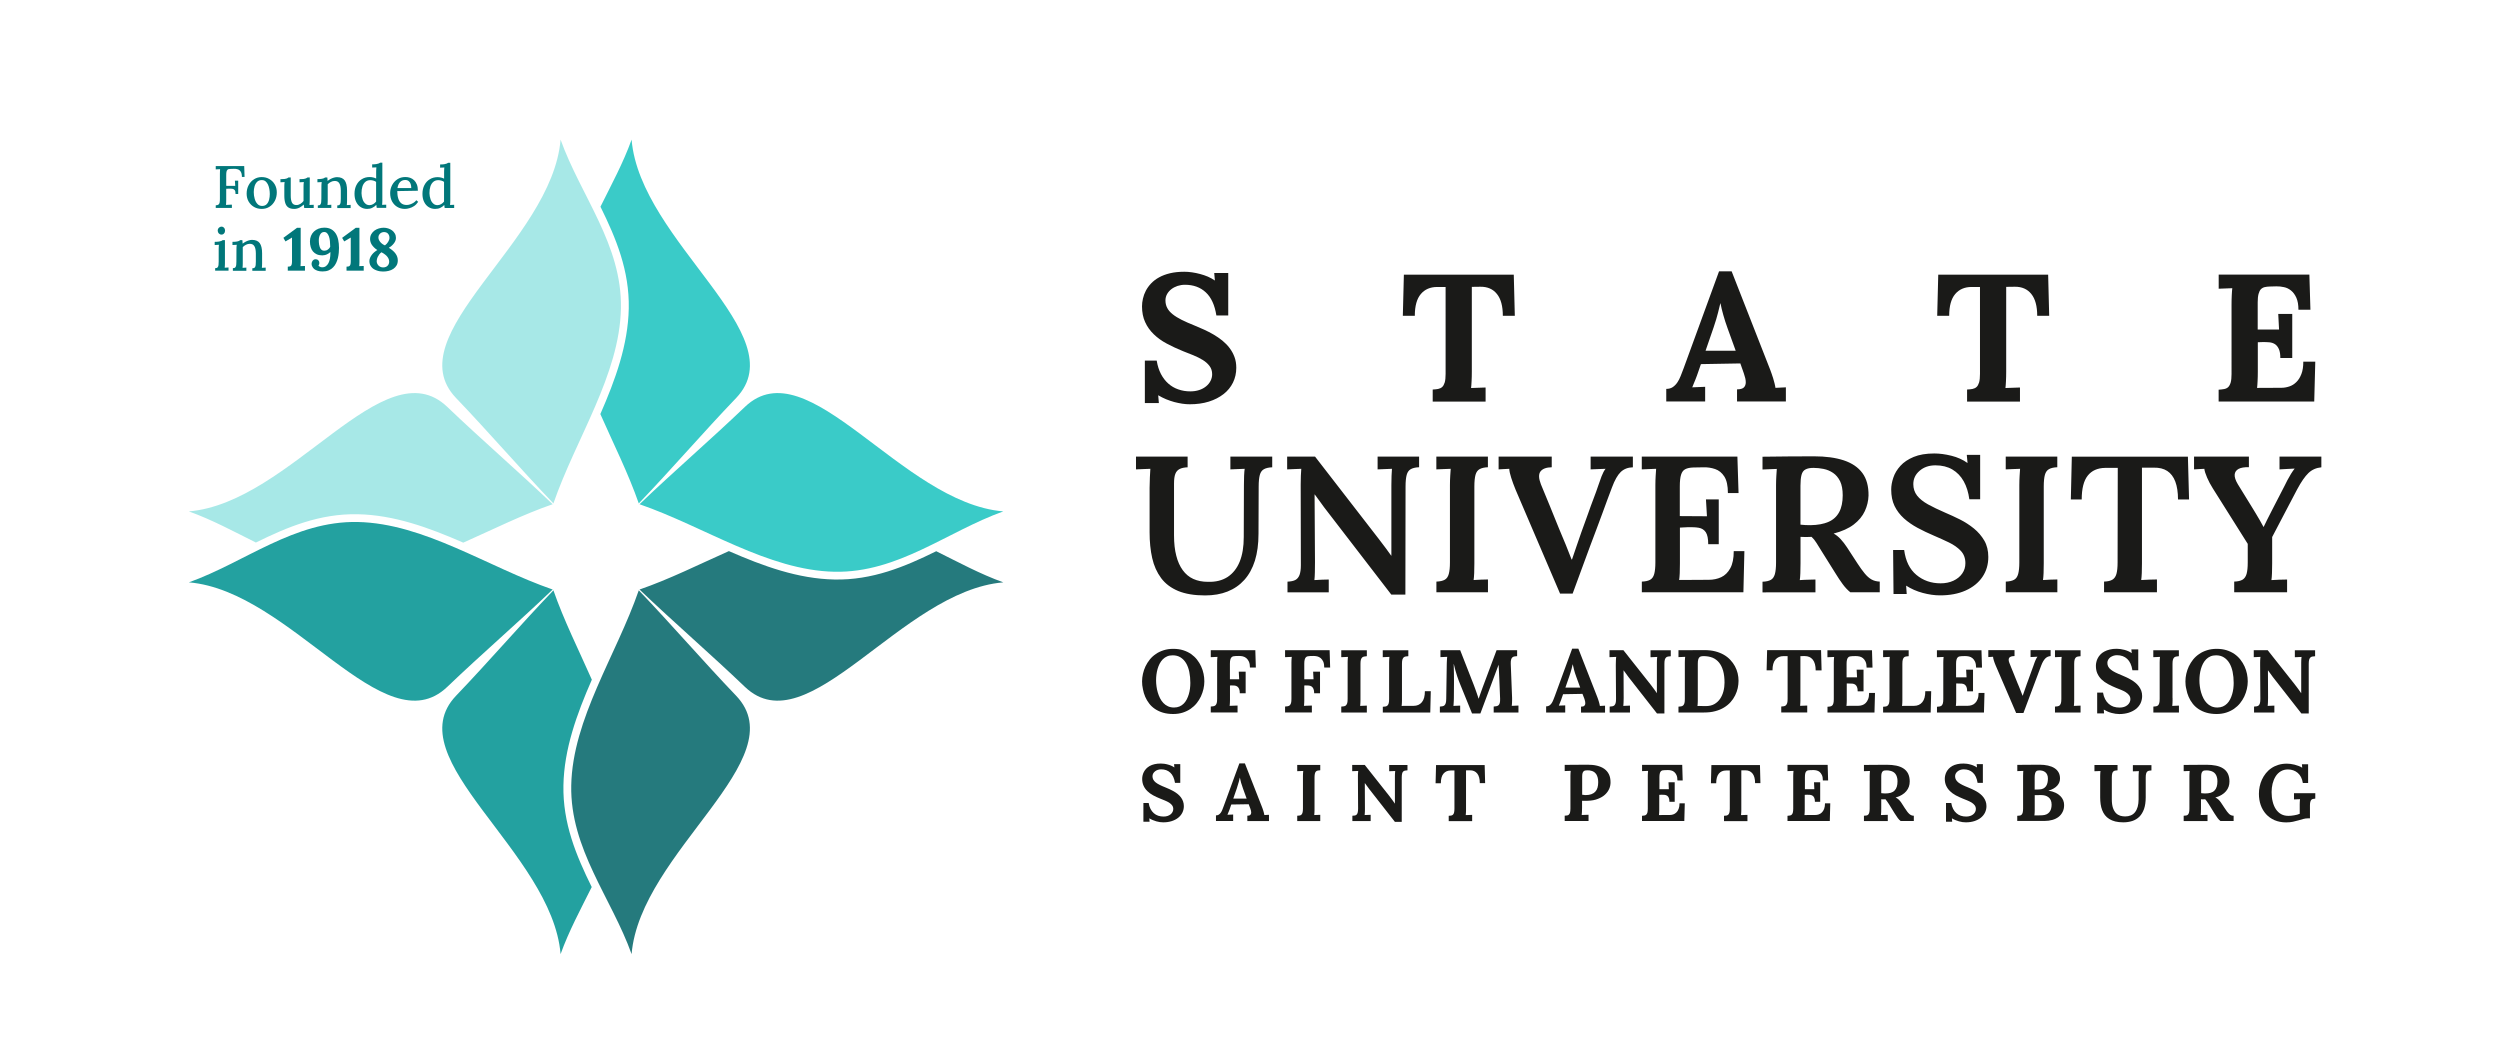 <?xml version="1.0" encoding="UTF-8"?> <svg xmlns="http://www.w3.org/2000/svg" xmlns:xlink="http://www.w3.org/1999/xlink" version="1.1" id="Layer_1" x="0px" y="0px" viewBox="0 0 432 182.16" style="enable-background:new 0 0 432 182.16;" xml:space="preserve"> <style type="text/css"> .st0{fill:#1A1A18;} .st1{fill:#3ACBC8;} .st2{fill:#257A7D;} .st3{fill:#23A1A0;} .st4{fill:#A7E8E7;} .st5{fill:#01777A;} </style> <path class="st0" d="M205.69,67.63c0.56,0,1.07-0.08,1.53-0.23c0.46-0.15,0.86-0.37,1.19-0.64c0.33-0.27,0.59-0.58,0.77-0.94 c0.18-0.35,0.28-0.74,0.28-1.15c0-0.55-0.15-1.02-0.45-1.42c-0.3-0.4-0.69-0.75-1.18-1.05c-0.49-0.3-1.03-0.57-1.62-0.81 c-0.59-0.24-1.19-0.48-1.79-0.71c-1.01-0.41-1.95-0.85-2.81-1.31c-0.87-0.46-1.62-1.01-2.25-1.62c-0.63-0.61-1.13-1.31-1.48-2.09 c-0.36-0.78-0.54-1.69-0.54-2.72c0-0.43,0.05-0.88,0.16-1.34c0.1-0.46,0.27-0.92,0.5-1.36c0.23-0.44,0.53-0.86,0.91-1.26 c0.38-0.4,0.83-0.75,1.38-1.05c0.54-0.3,1.17-0.54,1.89-0.71c0.72-0.17,1.54-0.26,2.47-0.26c0.41,0,0.85,0.03,1.32,0.1 c0.47,0.07,0.94,0.16,1.41,0.29c0.47,0.12,0.92,0.28,1.35,0.46c0.43,0.19,0.82,0.41,1.17,0.65h0.03l-0.11-1.28h2.42v7.33h-2.05 c-0.28-1.79-0.89-3.12-1.83-3.99c-0.93-0.87-2.13-1.31-3.6-1.31c-0.45,0-0.88,0.07-1.28,0.2c-0.4,0.14-0.76,0.32-1.07,0.56 c-0.31,0.24-0.56,0.53-0.74,0.85c-0.18,0.33-0.28,0.69-0.28,1.08c0,0.49,0.1,0.93,0.31,1.32c0.2,0.39,0.52,0.75,0.93,1.08 c0.42,0.34,0.94,0.66,1.58,0.98c0.63,0.31,1.38,0.65,2.25,0.99c0.52,0.21,1.06,0.45,1.62,0.7c0.56,0.26,1.11,0.54,1.64,0.85 c0.53,0.31,1.03,0.66,1.51,1.04c0.47,0.39,0.89,0.81,1.24,1.28c0.36,0.47,0.64,0.99,0.85,1.55c0.21,0.56,0.31,1.19,0.31,1.87 c0,0.92-0.19,1.77-0.57,2.55c-0.38,0.77-0.92,1.44-1.63,1.99c-0.71,0.55-1.55,0.99-2.54,1.3c-0.99,0.31-2.09,0.46-3.3,0.46 c-0.41,0-0.84-0.03-1.3-0.1c-0.46-0.07-0.92-0.17-1.39-0.29c-0.47-0.13-0.93-0.29-1.4-0.48c-0.46-0.19-0.91-0.42-1.33-0.67h-0.03 l0.11,1.33h-2.42v-7.33h2.05c0.14,0.88,0.39,1.65,0.73,2.31c0.35,0.66,0.77,1.21,1.28,1.66c0.5,0.44,1.07,0.78,1.72,1 C204.27,67.52,204.96,67.63,205.69,67.63"></path> <path class="st0" d="M261.58,47.46l0.18,7.11h-2.07c0-1.67-0.34-2.93-1.02-3.77c-0.68-0.85-1.63-1.26-2.84-1.25l-1.5,0.02v14.66 c0,0.29,0,0.57-0.01,0.84c-0.01,0.28-0.02,0.54-0.03,0.79c-0.01,0.25-0.02,0.47-0.04,0.68c-0.02,0.2-0.03,0.38-0.05,0.51l2.51-0.09 v2.44h-9.14v-2.09c0.35-0.01,0.66-0.05,0.94-0.1c0.28-0.06,0.52-0.17,0.7-0.34c0.19-0.17,0.33-0.44,0.44-0.79 c0.1-0.36,0.15-0.85,0.15-1.48V49.59h-1.46c-1.19,0-2.14,0.41-2.82,1.22c-0.69,0.81-1.04,2.06-1.04,3.76h-2.07l0.18-7.11H261.58z"></path> <path class="st0" d="M300.73,62.8l-6.81,0.12l-0.51,1.47c-0.05,0.15-0.11,0.32-0.19,0.54c-0.08,0.21-0.17,0.44-0.26,0.68 c-0.1,0.24-0.19,0.47-0.29,0.7c-0.09,0.23-0.18,0.43-0.25,0.62l2.23-0.09v2.53h-6.72V67.2c0.44,0,0.81-0.1,1.11-0.3 c0.3-0.2,0.56-0.46,0.79-0.79c0.22-0.32,0.42-0.7,0.59-1.14c0.17-0.43,0.34-0.88,0.52-1.35l6.11-16.73h2.18l6.68,17.05 c0.06,0.15,0.14,0.36,0.22,0.61c0.09,0.26,0.18,0.53,0.27,0.81c0.09,0.29,0.17,0.58,0.24,0.87c0.07,0.29,0.13,0.55,0.16,0.79 l1.8-0.09v2.44h-8.44v-2.09c0.56,0,0.95-0.11,1.18-0.33c0.22-0.22,0.33-0.52,0.33-0.9c0-0.21-0.03-0.45-0.09-0.71 c-0.06-0.26-0.15-0.54-0.25-0.84L300.73,62.8z M294.72,60.61h5.21l-1.42-3.93c-0.28-0.77-0.52-1.52-0.73-2.27 c-0.21-0.75-0.37-1.41-0.48-1.99h-0.03c-0.08,0.35-0.21,0.89-0.39,1.59c-0.17,0.71-0.43,1.55-0.76,2.54L294.72,60.61z"></path> <path class="st0" d="M353.92,47.46l0.18,7.11h-2.07c0-1.67-0.34-2.93-1.02-3.77c-0.68-0.85-1.63-1.26-2.84-1.25l-1.5,0.02v14.66 c0,0.29,0,0.57-0.01,0.84c-0.01,0.28-0.02,0.54-0.03,0.79c-0.01,0.25-0.02,0.47-0.04,0.68c-0.02,0.2-0.03,0.38-0.05,0.51l2.51-0.09 v2.44h-9.14v-2.09c0.35-0.01,0.66-0.05,0.94-0.1c0.28-0.06,0.52-0.17,0.7-0.34c0.19-0.17,0.33-0.44,0.44-0.79 c0.1-0.36,0.15-0.85,0.15-1.48V49.59h-1.46c-1.19,0-2.14,0.41-2.82,1.22c-0.69,0.81-1.04,2.06-1.04,3.76h-2.07l0.18-7.11H353.92z"></path> <path class="st0" d="M390.15,59.14v5.13c0,0.28,0,0.56-0.01,0.83c-0.01,0.27-0.02,0.53-0.03,0.77c-0.01,0.25-0.02,0.46-0.04,0.66 c-0.02,0.2-0.03,0.37-0.05,0.5l4.2-0.02c0.46,0,0.92-0.08,1.37-0.23c0.46-0.15,0.87-0.41,1.22-0.76c0.36-0.35,0.65-0.81,0.87-1.39 c0.23-0.58,0.33-1.29,0.33-2.14h2.07l-0.18,6.89h-16.52v-2.04c0.35-0.02,0.66-0.06,0.94-0.11c0.28-0.05,0.52-0.16,0.7-0.33 c0.19-0.18,0.33-0.44,0.44-0.8c0.1-0.35,0.15-0.85,0.15-1.48V52.62c0-0.29,0-0.57,0.01-0.84c0.01-0.28,0.01-0.54,0.03-0.79 c0.01-0.25,0.02-0.47,0.04-0.68c0.02-0.2,0.04-0.38,0.05-0.51l-2.35,0.09v-2.44h15.67l0.18,6.07h-2.07c0-0.85-0.12-1.53-0.36-2.07 c-0.24-0.53-0.54-0.94-0.91-1.24c-0.37-0.3-0.77-0.5-1.22-0.59c-0.45-0.1-0.89-0.15-1.32-0.14l-1.13,0.03 c-0.32,0.01-0.62,0.04-0.88,0.1c-0.26,0.06-0.48,0.18-0.66,0.36c-0.18,0.18-0.31,0.45-0.41,0.81c-0.1,0.36-0.15,0.85-0.15,1.46v4.7 h3.69l-0.14-2.69h2.42v7.61h-2.06c0-0.65-0.08-1.16-0.25-1.54c-0.17-0.38-0.39-0.65-0.66-0.84c-0.28-0.18-0.6-0.29-0.97-0.33 c-0.38-0.03-0.77-0.05-1.2-0.04L390.15,59.14z"></path> <path class="st0" d="M199.77,117.57c0,0.33,0.02,0.66,0.07,1.02c0.04,0.36,0.12,0.71,0.22,1.06c0.1,0.35,0.23,0.68,0.39,1 c0.16,0.31,0.35,0.59,0.58,0.83c0.23,0.24,0.49,0.43,0.8,0.57c0.31,0.14,0.65,0.21,1.04,0.21c0.36,0,0.67-0.06,0.95-0.18 c0.28-0.12,0.52-0.29,0.73-0.5c0.21-0.21,0.38-0.45,0.53-0.74c0.14-0.28,0.26-0.58,0.35-0.89c0.09-0.31,0.16-0.64,0.2-0.97 c0.04-0.33,0.06-0.66,0.06-0.97c0-0.69-0.06-1.33-0.18-1.91c-0.12-0.58-0.31-1.09-0.56-1.51c-0.25-0.42-0.57-0.75-0.95-0.99 c-0.38-0.24-0.83-0.36-1.35-0.36c-0.37,0-0.69,0.06-0.97,0.18c-0.28,0.12-0.53,0.29-0.75,0.51c-0.21,0.22-0.39,0.46-0.54,0.75 c-0.15,0.28-0.26,0.58-0.36,0.91c-0.09,0.32-0.16,0.65-0.2,0.99C199.79,116.91,199.77,117.24,199.77,117.57 M197.35,117.75 c0-0.43,0.05-0.87,0.15-1.31c0.1-0.45,0.25-0.88,0.44-1.29c0.2-0.42,0.45-0.81,0.74-1.18c0.3-0.37,0.65-0.69,1.05-0.96 c0.4-0.28,0.85-0.49,1.36-0.65c0.5-0.16,1.06-0.24,1.66-0.24c0.62,0,1.19,0.08,1.7,0.24c0.51,0.16,0.96,0.38,1.36,0.65 c0.39,0.28,0.74,0.6,1.03,0.97c0.29,0.37,0.53,0.76,0.72,1.18c0.19,0.41,0.33,0.85,0.42,1.29c0.09,0.44,0.13,0.88,0.13,1.3 c0,0.43-0.05,0.86-0.15,1.3c-0.1,0.44-0.25,0.87-0.44,1.29c-0.2,0.42-0.44,0.81-0.74,1.18c-0.3,0.37-0.65,0.69-1.05,0.97 c-0.4,0.27-0.85,0.49-1.35,0.65c-0.5,0.16-1.05,0.24-1.66,0.24c-0.65,0-1.24-0.08-1.75-0.23c-0.52-0.15-0.97-0.37-1.37-0.63 c-0.4-0.27-0.74-0.58-1.02-0.95c-0.28-0.36-0.51-0.75-0.69-1.17c-0.18-0.42-0.31-0.85-0.39-1.3 C197.39,118.64,197.35,118.19,197.35,117.75z"></path> <path class="st0" d="M212.54,118.46v2.14c0,0.14,0,0.28,0,0.41c0,0.13-0.01,0.26-0.01,0.38c-0.01,0.12-0.01,0.23-0.02,0.33 c-0.01,0.1-0.02,0.18-0.03,0.25l1.37-0.05v1.2h-4.63v-1.03c0.17-0.01,0.33-0.03,0.46-0.05c0.14-0.02,0.25-0.08,0.35-0.16 c0.09-0.08,0.16-0.22,0.22-0.39c0.05-0.17,0.07-0.42,0.07-0.72v-5.88c0-0.14,0-0.28,0-0.41c0-0.14,0.01-0.26,0.01-0.39 c0.01-0.12,0.01-0.23,0.02-0.33c0.01-0.1,0.02-0.18,0.03-0.25l-1.16,0.05v-1.2h7.7l0.09,2.99h-1.02c0-0.42-0.06-0.75-0.18-1.02 c-0.12-0.26-0.27-0.46-0.45-0.61c-0.18-0.15-0.38-0.24-0.6-0.3c-0.22-0.05-0.44-0.07-0.65-0.07l-0.56,0.01 c-0.16,0.01-0.3,0.02-0.43,0.05c-0.13,0.03-0.24,0.09-0.32,0.18c-0.09,0.09-0.15,0.22-0.2,0.4c-0.05,0.17-0.07,0.41-0.07,0.71v2.68 h1.6l-0.07-1.32h1.19v3.74h-1.01c0-0.32-0.04-0.57-0.12-0.76c-0.08-0.19-0.19-0.32-0.33-0.42c-0.13-0.09-0.3-0.14-0.48-0.16 c-0.18-0.02-0.38-0.02-0.59-0.02L212.54,118.46z"></path> <path class="st0" d="M225.38,118.46v2.14c0,0.14,0,0.28,0,0.41c0,0.13-0.01,0.26-0.01,0.38c-0.01,0.12-0.01,0.23-0.02,0.33 c-0.01,0.1-0.02,0.18-0.03,0.25l1.37-0.05v1.2h-4.63v-1.03c0.17-0.01,0.33-0.03,0.46-0.05c0.14-0.02,0.25-0.08,0.35-0.16 c0.09-0.08,0.16-0.22,0.22-0.39c0.05-0.17,0.07-0.42,0.07-0.72v-5.88c0-0.14,0-0.28,0-0.41c0-0.14,0.01-0.26,0.01-0.39 c0.01-0.12,0.01-0.23,0.02-0.33c0.01-0.1,0.02-0.18,0.03-0.25l-1.16,0.05v-1.2h7.7l0.09,2.99h-1.02c0-0.42-0.06-0.75-0.17-1.02 c-0.12-0.26-0.27-0.46-0.45-0.61c-0.18-0.15-0.38-0.24-0.6-0.3c-0.22-0.05-0.44-0.07-0.65-0.07l-0.56,0.01 c-0.16,0.01-0.3,0.02-0.43,0.05c-0.13,0.03-0.24,0.09-0.32,0.18c-0.09,0.09-0.15,0.22-0.2,0.4c-0.05,0.17-0.07,0.41-0.07,0.71v2.68 h1.6l-0.07-1.32h1.19v3.74h-1.01c0-0.32-0.04-0.57-0.12-0.76c-0.08-0.19-0.19-0.32-0.33-0.42c-0.13-0.09-0.3-0.14-0.48-0.16 c-0.18-0.02-0.38-0.02-0.59-0.02L225.38,118.46z"></path> <path class="st0" d="M235.09,120.6c0,0.14,0,0.28,0,0.41c0,0.14-0.01,0.26-0.01,0.39c-0.01,0.12-0.01,0.23-0.02,0.33 c-0.01,0.1-0.02,0.18-0.03,0.25l1.16-0.05v1.2h-4.42v-1.03c0.17-0.01,0.33-0.02,0.46-0.05c0.14-0.02,0.25-0.08,0.35-0.16 c0.09-0.09,0.16-0.22,0.22-0.39c0.05-0.18,0.07-0.42,0.07-0.73v-5.88c0-0.14,0-0.28,0-0.41c0-0.14,0.01-0.26,0.01-0.39 c0.01-0.12,0.01-0.23,0.02-0.33c0.01-0.1,0.02-0.18,0.03-0.25l-1.16,0.05v-1.2h4.42v1.03c-0.18,0.01-0.33,0.03-0.47,0.06 c-0.13,0.02-0.25,0.08-0.34,0.16c-0.09,0.08-0.16,0.21-0.22,0.39c-0.05,0.18-0.07,0.42-0.07,0.73V120.6z"></path> <path class="st0" d="M238.95,123.13v-1c0.17-0.01,0.33-0.03,0.46-0.05c0.14-0.02,0.25-0.08,0.35-0.17c0.09-0.09,0.16-0.22,0.21-0.39 c0.05-0.18,0.07-0.42,0.07-0.73v-5.9c0-0.14,0-0.28,0-0.41c0-0.14,0.01-0.26,0.01-0.39c0.01-0.12,0.01-0.23,0.02-0.33 c0.01-0.1,0.02-0.19,0.03-0.25l-1.16,0.05v-1.2h4.42v1.03c-0.18,0.01-0.33,0.03-0.47,0.05c-0.13,0.02-0.25,0.08-0.34,0.16 c-0.09,0.09-0.16,0.22-0.22,0.39c-0.05,0.18-0.07,0.42-0.07,0.73v5.9c0,0.14,0,0.28,0,0.41c0,0.13-0.01,0.26-0.01,0.38 c-0.01,0.12-0.01,0.23-0.02,0.33c-0.01,0.1-0.02,0.18-0.03,0.24l2.07-0.01c0.61,0,1.08-0.21,1.43-0.63c0.35-0.42,0.52-1.05,0.52-1.9 h1.02l-0.09,3.69H238.95z"></path> <path class="st0" d="M366.28,122.27c0.27,0,0.53-0.04,0.75-0.11c0.23-0.07,0.42-0.18,0.58-0.31c0.16-0.13,0.29-0.28,0.38-0.46 c0.09-0.18,0.14-0.36,0.14-0.56c0-0.27-0.07-0.5-0.22-0.7c-0.15-0.19-0.34-0.37-0.58-0.52c-0.24-0.15-0.51-0.28-0.8-0.4 c-0.29-0.12-0.58-0.24-0.88-0.35c-0.49-0.2-0.96-0.42-1.38-0.65c-0.43-0.23-0.8-0.49-1.11-0.79c-0.31-0.3-0.55-0.64-0.73-1.03 c-0.18-0.39-0.26-0.83-0.26-1.34c0-0.21,0.02-0.43,0.08-0.66c0.05-0.23,0.13-0.45,0.25-0.67c0.11-0.22,0.26-0.42,0.45-0.62 c0.18-0.2,0.41-0.37,0.68-0.51c0.27-0.15,0.58-0.26,0.93-0.35c0.35-0.09,0.76-0.13,1.21-0.13c0.2,0,0.42,0.02,0.65,0.05 c0.23,0.03,0.46,0.08,0.69,0.14c0.23,0.06,0.45,0.14,0.66,0.23c0.21,0.09,0.4,0.2,0.57,0.32h0.02l-0.06-0.63h1.19v3.6h-1.01 c-0.14-0.88-0.44-1.53-0.9-1.96c-0.46-0.43-1.05-0.64-1.77-0.64c-0.22,0-0.43,0.03-0.63,0.1c-0.2,0.07-0.37,0.16-0.53,0.27 c-0.15,0.12-0.27,0.26-0.36,0.42c-0.09,0.16-0.14,0.34-0.14,0.53c0,0.24,0.05,0.46,0.15,0.65c0.1,0.19,0.25,0.37,0.46,0.53 c0.21,0.17,0.46,0.33,0.77,0.48c0.31,0.15,0.68,0.32,1.11,0.49c0.25,0.1,0.52,0.22,0.8,0.35c0.27,0.13,0.54,0.26,0.8,0.42 c0.26,0.15,0.51,0.32,0.74,0.51c0.23,0.19,0.44,0.4,0.61,0.63c0.18,0.23,0.31,0.49,0.42,0.76c0.1,0.28,0.15,0.58,0.15,0.92 c0,0.45-0.1,0.87-0.28,1.26c-0.19,0.38-0.45,0.7-0.8,0.98c-0.35,0.27-0.76,0.48-1.25,0.64c-0.49,0.15-1.03,0.23-1.62,0.23 c-0.2,0-0.41-0.02-0.64-0.05c-0.22-0.03-0.45-0.08-0.68-0.14c-0.23-0.06-0.46-0.14-0.69-0.24c-0.23-0.1-0.45-0.21-0.65-0.33h-0.02 l0.05,0.65h-1.19v-3.6h1.01c0.07,0.43,0.19,0.81,0.36,1.13c0.17,0.33,0.38,0.6,0.63,0.82c0.25,0.22,0.53,0.38,0.84,0.49 C365.57,122.22,365.91,122.27,366.28,122.27"></path> <path class="st0" d="M375.42,120.6c0,0.14,0,0.28,0,0.41c0,0.14-0.01,0.26-0.01,0.39c-0.01,0.12-0.01,0.23-0.02,0.33 c-0.01,0.1-0.02,0.18-0.03,0.25l1.16-0.05v1.2h-4.42v-1.03c0.17-0.01,0.33-0.02,0.46-0.05c0.14-0.02,0.25-0.08,0.35-0.16 c0.09-0.09,0.16-0.22,0.21-0.39c0.05-0.18,0.07-0.42,0.07-0.73v-5.88c0-0.14,0-0.28,0-0.41c0-0.14,0.01-0.26,0.01-0.39 c0.01-0.12,0.01-0.23,0.02-0.33c0.01-0.1,0.02-0.18,0.03-0.25l-1.16,0.05v-1.2h4.42v1.03c-0.18,0.01-0.33,0.03-0.47,0.06 c-0.13,0.02-0.25,0.08-0.34,0.16c-0.09,0.08-0.16,0.21-0.22,0.39c-0.05,0.18-0.07,0.42-0.07,0.73V120.6z"></path> <path class="st0" d="M380.06,117.57c0,0.33,0.02,0.66,0.07,1.02c0.04,0.36,0.12,0.71,0.22,1.06c0.1,0.35,0.23,0.68,0.39,1 c0.16,0.31,0.35,0.59,0.58,0.83c0.23,0.24,0.5,0.43,0.8,0.57c0.31,0.14,0.65,0.21,1.04,0.21c0.36,0,0.67-0.06,0.95-0.18 c0.28-0.12,0.52-0.29,0.73-0.5c0.21-0.21,0.38-0.45,0.53-0.74c0.14-0.28,0.26-0.58,0.35-0.89c0.09-0.31,0.16-0.64,0.2-0.97 c0.04-0.33,0.06-0.66,0.06-0.97c0-0.69-0.06-1.33-0.18-1.91c-0.12-0.58-0.31-1.09-0.56-1.51c-0.25-0.42-0.57-0.75-0.95-0.99 c-0.38-0.24-0.83-0.36-1.35-0.36c-0.37,0-0.69,0.06-0.97,0.18c-0.28,0.12-0.53,0.29-0.75,0.51c-0.21,0.22-0.39,0.46-0.54,0.75 c-0.15,0.28-0.26,0.58-0.36,0.91c-0.09,0.32-0.16,0.65-0.2,0.99C380.08,116.91,380.06,117.24,380.06,117.57 M377.64,117.75 c0-0.43,0.05-0.87,0.15-1.31c0.1-0.45,0.25-0.88,0.44-1.29c0.2-0.42,0.45-0.81,0.74-1.18c0.3-0.37,0.65-0.69,1.05-0.96 c0.4-0.28,0.85-0.49,1.36-0.65c0.5-0.16,1.06-0.24,1.67-0.24c0.62,0,1.19,0.08,1.7,0.24c0.51,0.16,0.96,0.38,1.36,0.65 c0.4,0.28,0.74,0.6,1.03,0.97c0.29,0.37,0.53,0.76,0.72,1.18c0.19,0.41,0.33,0.85,0.42,1.29c0.09,0.44,0.13,0.88,0.13,1.3 c0,0.43-0.05,0.86-0.15,1.3c-0.1,0.44-0.25,0.87-0.44,1.29c-0.2,0.42-0.44,0.81-0.74,1.18c-0.3,0.37-0.65,0.69-1.05,0.97 c-0.4,0.27-0.85,0.49-1.35,0.65c-0.5,0.16-1.05,0.24-1.66,0.24c-0.65,0-1.24-0.08-1.75-0.23c-0.52-0.15-0.97-0.37-1.37-0.63 c-0.4-0.27-0.74-0.58-1.02-0.95c-0.28-0.36-0.51-0.75-0.69-1.17c-0.18-0.42-0.31-0.85-0.39-1.3 C377.68,118.64,377.64,118.19,377.64,117.75z"></path> <path class="st0" d="M398.99,123.29h-1.31l-4.92-6.29c-0.26-0.34-0.54-0.72-0.84-1.15h-0.02l0.02,4.75c0,0.14,0,0.28-0.01,0.41 c0,0.13-0.01,0.26-0.01,0.38c-0.01,0.12-0.01,0.24-0.02,0.34c-0.01,0.1-0.02,0.18-0.03,0.25l1.16-0.05v1.2h-3.51v-1.03 c0.17-0.01,0.33-0.03,0.46-0.05c0.14-0.02,0.25-0.08,0.35-0.16c0.09-0.09,0.16-0.22,0.21-0.39c0.05-0.18,0.07-0.42,0.07-0.73 l-0.04-5.88c0-0.14,0-0.28,0-0.41c0-0.14,0.01-0.26,0.01-0.39c0.01-0.12,0.01-0.23,0.02-0.33c0-0.1,0.02-0.18,0.03-0.25l-1.16,0.05 v-1.2h2.41l4.7,5.94c0.26,0.33,0.47,0.61,0.64,0.85c0.17,0.24,0.31,0.45,0.43,0.62h0.02v-4.88c0-0.14,0-0.28,0-0.41 c0-0.13,0.01-0.26,0.01-0.38c0.01-0.12,0.01-0.24,0.02-0.33c0.01-0.1,0.02-0.19,0.03-0.25l-1.16,0.05v-1.2h3.5v1.03 c-0.18,0.01-0.33,0.03-0.47,0.05c-0.14,0.02-0.25,0.08-0.34,0.16c-0.1,0.08-0.16,0.22-0.22,0.39c-0.05,0.18-0.07,0.42-0.07,0.73 V123.29z"></path> <path class="st0" d="M258.96,114.86l-3.15,8.43h-1.44l-2.06-5.07c-0.06-0.14-0.14-0.33-0.23-0.58c-0.09-0.24-0.19-0.52-0.29-0.82 c-0.1-0.3-0.2-0.63-0.3-0.99c-0.1-0.35-0.19-0.72-0.27-1.08h-0.02c0.02,0.57,0.03,1.11,0.04,1.62c0.01,0.5,0.01,0.99,0.01,1.45 l-0.02,2.78c0,0.14,0,0.28-0.01,0.41c0,0.13-0.01,0.26-0.02,0.38c-0.01,0.12-0.01,0.24-0.02,0.34c-0.01,0.1-0.02,0.18-0.03,0.25 l1.17-0.05v1.2h-3.51v-1.03c0.17-0.01,0.32-0.03,0.46-0.06c0.14-0.02,0.25-0.08,0.34-0.16c0.09-0.08,0.16-0.22,0.22-0.39 c0.05-0.18,0.08-0.42,0.08-0.73l0.09-5.88c0-0.14,0-0.28,0.01-0.41c0.01-0.14,0.01-0.26,0.02-0.39c0.01-0.12,0.01-0.23,0.02-0.33 c0.01-0.1,0.02-0.18,0.03-0.25l-1.17,0.05v-1.2h3.41l2.33,5.96c0.07,0.18,0.15,0.38,0.23,0.61c0.08,0.23,0.16,0.45,0.24,0.68 c0.08,0.22,0.16,0.44,0.22,0.64c0.07,0.2,0.12,0.37,0.16,0.5h0.01c0.13-0.36,0.25-0.7,0.36-1.03c0.11-0.33,0.23-0.67,0.36-1 l2.38-6.36h3.55v1.03c-0.18,0.01-0.33,0.03-0.47,0.05c-0.14,0.02-0.25,0.08-0.35,0.16c-0.1,0.08-0.17,0.22-0.22,0.39 c-0.05,0.18-0.07,0.42-0.06,0.73l0.23,5.88c0,0.14,0.01,0.28,0,0.41c0,0.14-0.01,0.26-0.01,0.39c0,0.12-0.01,0.23-0.02,0.33 c-0.01,0.1-0.02,0.18-0.03,0.25l1.16-0.05v1.2h-4.28v-1.03c0.17-0.01,0.33-0.03,0.47-0.06c0.14-0.02,0.26-0.08,0.36-0.16 c0.1-0.08,0.17-0.22,0.22-0.39c0.05-0.18,0.07-0.42,0.06-0.73l-0.13-3.25c0-0.09-0.01-0.24-0.02-0.44c-0.01-0.2-0.02-0.43-0.03-0.68 c-0.01-0.25-0.02-0.51-0.04-0.79c-0.01-0.27-0.03-0.53-0.04-0.76H258.96z"></path> <path class="st0" d="M273.45,119.9l-3.35,0.06l-0.25,0.72c-0.02,0.07-0.06,0.16-0.09,0.26c-0.04,0.11-0.08,0.22-0.13,0.34 c-0.05,0.12-0.1,0.23-0.14,0.35c-0.05,0.11-0.09,0.21-0.12,0.3l1.1-0.04v1.24h-3.3v-1.07c0.22,0,0.4-0.05,0.55-0.14 c0.15-0.1,0.28-0.23,0.39-0.39c0.11-0.16,0.21-0.35,0.29-0.56c0.09-0.21,0.17-0.43,0.26-0.66l3.01-8.22h1.07l3.28,8.38 c0.03,0.07,0.07,0.17,0.11,0.3c0.04,0.13,0.09,0.26,0.13,0.4c0.04,0.14,0.08,0.29,0.12,0.43c0.04,0.14,0.06,0.27,0.08,0.39 l0.89-0.05v1.2h-4.15v-1.03c0.28,0,0.47-0.05,0.58-0.16c0.11-0.11,0.16-0.26,0.16-0.44c0-0.11-0.02-0.22-0.04-0.35 c-0.03-0.13-0.07-0.27-0.12-0.41L273.45,119.9z M270.5,118.82h2.56l-0.7-1.93c-0.14-0.38-0.26-0.75-0.36-1.12 c-0.1-0.37-0.18-0.7-0.23-0.98h-0.01c-0.04,0.17-0.1,0.44-0.19,0.78c-0.09,0.35-0.21,0.76-0.38,1.25L270.5,118.82z"></path> <path class="st0" d="M287.64,123.29h-1.31l-4.92-6.29c-0.26-0.34-0.54-0.72-0.84-1.15h-0.02l0.02,4.75c0,0.14,0,0.28-0.01,0.41 c0,0.13,0,0.26-0.01,0.38c-0.01,0.12-0.01,0.24-0.02,0.34c-0.01,0.1-0.02,0.18-0.03,0.25l1.16-0.05v1.2h-3.51v-1.03 c0.17-0.01,0.33-0.03,0.46-0.05c0.14-0.02,0.25-0.08,0.35-0.16c0.09-0.09,0.16-0.22,0.22-0.39c0.05-0.18,0.07-0.42,0.07-0.73 l-0.04-5.88c0-0.14,0-0.28,0.01-0.41c0-0.14,0-0.26,0.01-0.39c0.01-0.12,0.01-0.23,0.02-0.33c0.01-0.1,0.01-0.18,0.03-0.25 l-1.16,0.05v-1.2h2.41l4.7,5.94c0.26,0.33,0.48,0.61,0.64,0.85c0.17,0.24,0.31,0.45,0.43,0.62h0.01v-4.88c0-0.14,0-0.28,0-0.41 c0-0.13,0.01-0.26,0.01-0.38c0.01-0.12,0.01-0.24,0.02-0.33c0.01-0.1,0.02-0.19,0.03-0.25l-1.16,0.05v-1.2h3.5v1.03 c-0.18,0.01-0.33,0.03-0.47,0.05c-0.14,0.02-0.25,0.08-0.34,0.16c-0.1,0.08-0.16,0.22-0.22,0.39c-0.05,0.18-0.07,0.42-0.07,0.73 V123.29z"></path> <path class="st0" d="M290.05,112.36l4.49-0.02c0.67,0,1.29,0.07,1.84,0.21c0.55,0.14,1.05,0.34,1.49,0.59 c0.44,0.25,0.81,0.55,1.13,0.89c0.32,0.34,0.59,0.71,0.8,1.1c0.21,0.39,0.37,0.81,0.47,1.23c0.1,0.43,0.15,0.85,0.15,1.28 c0,0.42-0.05,0.84-0.14,1.27c-0.09,0.43-0.25,0.85-0.45,1.26c-0.2,0.41-0.46,0.79-0.78,1.15c-0.32,0.36-0.7,0.67-1.14,0.94 c-0.44,0.27-0.95,0.48-1.52,0.63c-0.57,0.16-1.22,0.23-1.94,0.23h-4.41v-1.01c0.17-0.01,0.33-0.03,0.46-0.05 c0.14-0.02,0.25-0.08,0.35-0.16c0.09-0.08,0.16-0.22,0.22-0.39c0.05-0.18,0.07-0.42,0.07-0.73v-5.9c0-0.14,0-0.28,0-0.41 c0-0.14,0.01-0.26,0.01-0.39c0-0.12,0.01-0.23,0.02-0.33c0.01-0.1,0.02-0.18,0.03-0.25l-1.16,0.05V112.36z M294.51,113.38 c-0.19-0.01-0.36,0.01-0.5,0.03c-0.14,0.02-0.26,0.08-0.35,0.17c-0.09,0.09-0.16,0.22-0.21,0.4c-0.05,0.18-0.07,0.41-0.07,0.71v5.93 c0,0.14,0,0.28,0,0.41c0,0.14-0.01,0.27-0.01,0.39c0,0.12-0.01,0.23-0.02,0.33c-0.01,0.1-0.02,0.18-0.03,0.25 c0.07-0.01,0.18-0.01,0.3-0.01c0.13,0,0.26,0,0.41,0.01c0.14,0,0.28,0.01,0.42,0.01c0.14,0,0.25,0,0.34,0 c0.56,0,1.04-0.11,1.45-0.34c0.4-0.23,0.73-0.53,0.99-0.91c0.26-0.38,0.45-0.81,0.58-1.3c0.13-0.49,0.19-0.99,0.19-1.5 c0-0.79-0.08-1.46-0.24-2.04c-0.16-0.57-0.4-1.04-0.7-1.42c-0.3-0.37-0.67-0.65-1.1-0.84C295.52,113.49,295.04,113.39,294.51,113.38 z"></path> <path class="st0" d="M314.68,112.36l0.09,3.49h-1.02c0-0.82-0.17-1.44-0.5-1.86c-0.34-0.42-0.8-0.62-1.4-0.62l-0.74,0.01v7.21 c0,0.14,0,0.28,0,0.41c0,0.13-0.01,0.26-0.01,0.39c-0.01,0.12-0.01,0.23-0.02,0.33c-0.01,0.1-0.02,0.18-0.02,0.25l1.23-0.05v1.2 h-4.49v-1.03c0.17-0.01,0.33-0.02,0.46-0.05c0.14-0.03,0.25-0.08,0.35-0.17c0.09-0.09,0.16-0.22,0.22-0.39 c0.05-0.18,0.07-0.42,0.07-0.73v-7.37h-0.71c-0.59,0-1.05,0.2-1.39,0.6c-0.34,0.4-0.51,1.01-0.51,1.85h-1.02l0.09-3.49H314.68z"></path> <path class="st0" d="M319.12,118.1v2.52c0,0.14,0,0.27,0,0.41c0,0.13-0.01,0.26-0.01,0.38c-0.01,0.12-0.01,0.23-0.02,0.32 c-0.01,0.1-0.02,0.18-0.03,0.24l2.06-0.01c0.23,0,0.45-0.04,0.67-0.11c0.23-0.07,0.43-0.2,0.6-0.37c0.18-0.17,0.32-0.4,0.43-0.69 c0.11-0.29,0.16-0.63,0.16-1.05H324l-0.09,3.39h-8.12v-1c0.17-0.01,0.33-0.03,0.46-0.05c0.14-0.03,0.25-0.08,0.35-0.16 c0.09-0.09,0.16-0.22,0.21-0.39c0.05-0.18,0.07-0.42,0.07-0.73v-5.9c0-0.14,0-0.28,0-0.41c0-0.14,0.01-0.26,0.01-0.39 c0.01-0.12,0.01-0.23,0.02-0.33c0.01-0.1,0.02-0.19,0.03-0.25l-1.16,0.05v-1.2h7.7l0.09,2.99h-1.02c0-0.42-0.06-0.75-0.18-1.02 c-0.12-0.26-0.27-0.46-0.45-0.61c-0.18-0.15-0.38-0.24-0.6-0.29c-0.22-0.05-0.44-0.07-0.65-0.07l-0.56,0.01 c-0.16,0.01-0.3,0.02-0.43,0.05c-0.13,0.03-0.24,0.09-0.32,0.18c-0.09,0.09-0.15,0.23-0.2,0.4c-0.05,0.18-0.07,0.42-0.07,0.72v2.31 h1.81l-0.07-1.32h1.19v3.74h-1.01c0-0.32-0.04-0.57-0.12-0.76c-0.08-0.18-0.19-0.32-0.32-0.41c-0.14-0.09-0.3-0.14-0.48-0.16 c-0.18-0.02-0.38-0.02-0.59-0.02L319.12,118.1z"></path> <path class="st0" d="M325.4,123.13v-1c0.17-0.01,0.33-0.03,0.46-0.05c0.14-0.02,0.25-0.08,0.35-0.17c0.09-0.09,0.16-0.22,0.22-0.39 c0.05-0.18,0.07-0.42,0.07-0.73v-5.9c0-0.14,0-0.28,0-0.41c0-0.14,0.01-0.26,0.01-0.39c0.01-0.12,0.01-0.23,0.02-0.33 c0.01-0.1,0.02-0.19,0.03-0.25l-1.16,0.05v-1.2h4.42v1.03c-0.18,0.01-0.33,0.03-0.47,0.05c-0.13,0.02-0.25,0.08-0.34,0.16 c-0.09,0.09-0.16,0.22-0.21,0.39c-0.05,0.18-0.07,0.42-0.07,0.73v5.9c0,0.14,0,0.28,0,0.41c0,0.13-0.01,0.26-0.01,0.38 c-0.01,0.12-0.01,0.23-0.02,0.33c-0.01,0.1-0.02,0.18-0.03,0.24l2.07-0.01c0.61,0,1.08-0.21,1.43-0.63c0.35-0.42,0.52-1.05,0.52-1.9 h1.02l-0.09,3.69H325.4z"></path> <path class="st0" d="M338.03,118.1v2.52c0,0.14,0,0.27,0,0.41c0,0.13-0.01,0.26-0.01,0.38c-0.01,0.12-0.01,0.23-0.02,0.32 c-0.01,0.1-0.01,0.18-0.03,0.24l2.06-0.01c0.23,0,0.45-0.04,0.68-0.11c0.23-0.07,0.43-0.2,0.6-0.37c0.18-0.17,0.32-0.4,0.43-0.69 c0.11-0.29,0.16-0.63,0.16-1.05h1.02l-0.09,3.39h-8.12v-1c0.17-0.01,0.33-0.03,0.46-0.05c0.14-0.03,0.25-0.08,0.35-0.16 c0.09-0.09,0.16-0.22,0.21-0.39c0.05-0.18,0.07-0.42,0.07-0.73v-5.9c0-0.14,0-0.28,0-0.41c0-0.14,0.01-0.26,0.01-0.39 c0.01-0.12,0.01-0.23,0.02-0.33c0.01-0.1,0.02-0.19,0.03-0.25l-1.16,0.05v-1.2h7.7l0.09,2.99h-1.02c0-0.42-0.06-0.75-0.18-1.02 c-0.12-0.26-0.27-0.46-0.45-0.61c-0.18-0.15-0.38-0.24-0.6-0.29c-0.22-0.05-0.44-0.07-0.65-0.07l-0.56,0.01 c-0.16,0.01-0.3,0.02-0.43,0.05c-0.13,0.03-0.24,0.09-0.32,0.18c-0.09,0.09-0.15,0.23-0.2,0.4c-0.05,0.18-0.07,0.42-0.07,0.72v2.31 h1.81l-0.07-1.32h1.19v3.74h-1.01c0-0.32-0.04-0.57-0.12-0.76c-0.08-0.18-0.19-0.32-0.32-0.41c-0.13-0.09-0.3-0.14-0.48-0.16 c-0.18-0.02-0.38-0.02-0.59-0.02L338.03,118.1z"></path> <path class="st0" d="M348.63,118.05c0.09,0.21,0.17,0.41,0.25,0.59c0.07,0.18,0.14,0.36,0.21,0.53c0.07,0.17,0.13,0.34,0.2,0.51 c0.07,0.17,0.14,0.36,0.22,0.55h0.01c0.12-0.3,0.24-0.65,0.36-1.02c0.13-0.37,0.25-0.73,0.38-1.09l1.17-3.22 c0.03-0.08,0.07-0.19,0.11-0.32c0.05-0.13,0.09-0.25,0.15-0.39c0.05-0.14,0.11-0.26,0.18-0.39c0.06-0.12,0.13-0.22,0.19-0.3v-0.02 l-1.18,0.06v-1.2h3.47v1.03c-0.17,0.01-0.33,0.05-0.48,0.11c-0.15,0.06-0.29,0.16-0.42,0.28c-0.13,0.13-0.26,0.3-0.38,0.5 c-0.12,0.2-0.24,0.46-0.35,0.75l-3.07,8.2h-1.26l-3.55-8.25c-0.06-0.13-0.11-0.26-0.16-0.4c-0.05-0.14-0.1-0.27-0.14-0.41 c-0.04-0.13-0.07-0.26-0.1-0.37c-0.02-0.12-0.04-0.21-0.04-0.29l-0.82,0.05v-1.2h4.53v1.03h-0.08c-0.27,0-0.5,0.05-0.67,0.15 c-0.17,0.1-0.26,0.27-0.26,0.5c0,0.15,0.04,0.33,0.12,0.53L348.63,118.05z"></path> <path class="st0" d="M358.42,120.6c0,0.14,0,0.28,0,0.41c0,0.14-0.01,0.26-0.01,0.39c-0.01,0.12-0.01,0.23-0.02,0.33 c-0.01,0.1-0.02,0.18-0.03,0.25l1.16-0.05v1.2h-4.42v-1.03c0.17-0.01,0.33-0.02,0.46-0.05c0.14-0.02,0.25-0.08,0.35-0.16 c0.09-0.09,0.16-0.22,0.22-0.39c0.05-0.18,0.07-0.42,0.07-0.73v-5.88c0-0.14,0-0.28,0-0.41c0-0.14,0.01-0.26,0.01-0.39 c0.01-0.12,0.01-0.23,0.02-0.33c0.01-0.1,0.02-0.18,0.03-0.25l-1.16,0.05v-1.2h4.42v1.03c-0.18,0.01-0.33,0.03-0.47,0.06 c-0.13,0.02-0.25,0.08-0.34,0.16c-0.09,0.08-0.16,0.21-0.22,0.39c-0.05,0.18-0.07,0.42-0.07,0.73V120.6z"></path> <path class="st0" d="M201.07,141.1c0.25,0,0.47-0.03,0.68-0.1c0.21-0.07,0.38-0.16,0.53-0.28c0.15-0.12,0.26-0.26,0.34-0.42 c0.08-0.16,0.12-0.33,0.12-0.51c0-0.24-0.07-0.45-0.2-0.63c-0.13-0.18-0.31-0.33-0.52-0.47c-0.21-0.13-0.46-0.25-0.72-0.36 c-0.26-0.1-0.53-0.21-0.79-0.32c-0.45-0.18-0.86-0.37-1.25-0.58c-0.38-0.21-0.72-0.45-0.99-0.72c-0.28-0.27-0.5-0.58-0.66-0.93 c-0.16-0.35-0.24-0.75-0.24-1.2c0-0.19,0.02-0.39,0.07-0.59c0.05-0.21,0.12-0.41,0.22-0.6c0.1-0.2,0.24-0.38,0.4-0.56 c0.17-0.18,0.37-0.33,0.61-0.47c0.24-0.13,0.52-0.24,0.84-0.31c0.32-0.08,0.68-0.11,1.09-0.11c0.18,0,0.37,0.01,0.58,0.04 c0.21,0.03,0.42,0.07,0.62,0.13c0.21,0.05,0.41,0.12,0.6,0.21c0.19,0.08,0.36,0.18,0.52,0.29h0.01l-0.05-0.57h1.07v3.24h-0.91 c-0.13-0.79-0.4-1.38-0.81-1.76c-0.41-0.39-0.94-0.58-1.59-0.58c-0.2,0-0.39,0.03-0.57,0.09c-0.18,0.06-0.34,0.14-0.47,0.25 c-0.14,0.11-0.25,0.23-0.33,0.38c-0.08,0.15-0.12,0.31-0.12,0.48c0,0.22,0.05,0.41,0.14,0.58c0.09,0.17,0.23,0.33,0.41,0.48 c0.19,0.15,0.42,0.29,0.7,0.43c0.28,0.14,0.61,0.29,1,0.44c0.23,0.1,0.47,0.2,0.72,0.31c0.25,0.11,0.49,0.24,0.72,0.37 c0.24,0.14,0.46,0.29,0.67,0.46c0.21,0.17,0.39,0.36,0.55,0.57c0.16,0.21,0.28,0.44,0.37,0.69c0.09,0.25,0.14,0.53,0.14,0.83 c0,0.41-0.09,0.78-0.26,1.13c-0.17,0.34-0.41,0.63-0.72,0.88c-0.31,0.25-0.69,0.44-1.12,0.58c-0.44,0.14-0.92,0.21-1.46,0.21 c-0.18,0-0.37-0.01-0.58-0.04c-0.2-0.03-0.41-0.07-0.61-0.13c-0.21-0.06-0.41-0.13-0.62-0.22c-0.21-0.09-0.4-0.18-0.59-0.3h-0.01 l0.05,0.59h-1.07v-3.24h0.91c0.06,0.39,0.17,0.73,0.32,1.02c0.15,0.29,0.34,0.54,0.57,0.74c0.22,0.2,0.48,0.34,0.76,0.44 C200.44,141.06,200.75,141.1,201.07,141.1"></path> <path class="st0" d="M274.39,138.37c-0.11,0.01-0.21,0.01-0.3,0.01c-0.09,0-0.17,0-0.25,0h-0.23c-0.07,0-0.15,0-0.23-0.01v1.22 c0,0.25-0.01,0.49-0.02,0.72c-0.01,0.23-0.02,0.41-0.04,0.52l1.18-0.04v1.08h-4.12v-0.92c0.15-0.01,0.29-0.02,0.42-0.04 c0.13-0.02,0.23-0.07,0.31-0.15c0.08-0.08,0.15-0.2,0.19-0.35c0.04-0.16,0.07-0.38,0.07-0.66v-5.31c0-0.12,0-0.25,0-0.37 c0-0.12,0.01-0.24,0.01-0.35c0-0.11,0.01-0.21,0.02-0.3c0.01-0.09,0.02-0.17,0.02-0.22l-1.04,0.04v-1.07l3.95-0.03 c0.6,0,1.14,0.05,1.63,0.17c0.49,0.12,0.91,0.3,1.25,0.54c0.35,0.25,0.62,0.56,0.81,0.95c0.19,0.38,0.28,0.85,0.28,1.38 c0,0.39-0.07,0.77-0.23,1.13c-0.16,0.37-0.4,0.7-0.72,1c-0.32,0.3-0.73,0.54-1.22,0.73C275.65,138.24,275.06,138.35,274.39,138.37 M274,137.39c0.38,0,0.71-0.05,0.98-0.15c0.27-0.1,0.5-0.24,0.68-0.43c0.18-0.19,0.31-0.42,0.39-0.7c0.08-0.28,0.12-0.59,0.12-0.95 c0-0.31-0.03-0.57-0.09-0.79c-0.06-0.22-0.14-0.41-0.23-0.56c-0.1-0.15-0.22-0.27-0.34-0.37c-0.13-0.09-0.26-0.16-0.4-0.21 c-0.14-0.05-0.27-0.08-0.41-0.1c-0.14-0.02-0.26-0.02-0.38-0.02c-0.15,0-0.28,0.01-0.39,0.03c-0.12,0.02-0.21,0.07-0.29,0.15 c-0.08,0.08-0.14,0.19-0.18,0.33c-0.04,0.14-0.06,0.34-0.06,0.58v3.13c0.1,0.01,0.2,0.02,0.31,0.03 C273.79,137.39,273.9,137.39,274,137.39z"></path> <path class="st0" d="M286.72,137.35v2.27c0,0.13,0,0.25,0,0.37c0,0.12-0.01,0.23-0.01,0.34c0,0.11-0.01,0.21-0.02,0.29 c-0.01,0.09-0.01,0.16-0.02,0.22l1.86-0.01c0.2,0,0.41-0.03,0.61-0.1c0.2-0.07,0.38-0.18,0.54-0.34c0.16-0.15,0.29-0.36,0.39-0.62 c0.1-0.26,0.15-0.57,0.15-0.95h0.91l-0.08,3.05h-7.31v-0.9c0.15-0.01,0.29-0.02,0.42-0.05c0.12-0.02,0.23-0.07,0.31-0.15 c0.08-0.08,0.15-0.19,0.2-0.35c0.04-0.16,0.07-0.38,0.07-0.66v-5.31c0-0.13,0-0.25,0-0.37c0-0.12,0.01-0.24,0.01-0.35 c0.01-0.11,0.01-0.21,0.02-0.3c0.01-0.09,0.02-0.17,0.02-0.22l-1.04,0.04v-1.08h6.94l0.08,2.69h-0.91c0-0.38-0.05-0.68-0.16-0.92 c-0.11-0.23-0.24-0.42-0.4-0.55c-0.16-0.13-0.34-0.22-0.54-0.26c-0.2-0.05-0.39-0.07-0.58-0.06l-0.5,0.01 c-0.14,0.01-0.27,0.02-0.39,0.04c-0.12,0.03-0.21,0.08-0.29,0.16c-0.08,0.08-0.14,0.2-0.18,0.36c-0.04,0.16-0.07,0.38-0.07,0.65 v2.08h1.63l-0.06-1.19h1.07v3.37h-0.91c0-0.29-0.04-0.51-0.11-0.68c-0.07-0.17-0.17-0.29-0.29-0.37c-0.12-0.08-0.27-0.13-0.43-0.15 c-0.17-0.01-0.34-0.02-0.53-0.02L286.72,137.35z"></path> <path class="st0" d="M304.12,132.18l0.08,3.15h-0.92c0-0.74-0.15-1.3-0.45-1.67c-0.3-0.37-0.72-0.56-1.26-0.55l-0.67,0.01v6.49 c0,0.13,0,0.25,0,0.37c0,0.12-0.01,0.24-0.01,0.35c0,0.11-0.01,0.21-0.02,0.3c-0.01,0.09-0.01,0.17-0.02,0.22l1.11-0.04v1.08h-4.05 v-0.92c0.15-0.01,0.29-0.02,0.42-0.04c0.13-0.03,0.23-0.08,0.31-0.15c0.08-0.08,0.15-0.19,0.2-0.35c0.04-0.16,0.07-0.38,0.07-0.66 v-6.63h-0.64c-0.53,0-0.95,0.18-1.25,0.54c-0.3,0.36-0.46,0.91-0.46,1.67h-0.91l0.08-3.15H304.12z"></path> <path class="st0" d="M311.86,137.35v2.27c0,0.13,0,0.25,0,0.37c0,0.12-0.01,0.23-0.01,0.34c0,0.11-0.01,0.21-0.02,0.29 c-0.01,0.09-0.01,0.16-0.02,0.22l1.86-0.01c0.2,0,0.41-0.03,0.61-0.1c0.2-0.07,0.38-0.18,0.54-0.34c0.16-0.15,0.29-0.36,0.39-0.62 c0.1-0.26,0.15-0.57,0.15-0.95h0.91l-0.08,3.05h-7.31v-0.9c0.15-0.01,0.29-0.02,0.42-0.05c0.12-0.02,0.23-0.07,0.31-0.15 c0.08-0.08,0.15-0.19,0.19-0.35c0.04-0.16,0.07-0.38,0.07-0.66v-5.31c0-0.13,0-0.25,0-0.37c0-0.12,0.01-0.24,0.01-0.35 c0.01-0.11,0.01-0.21,0.02-0.3c0.01-0.09,0.02-0.17,0.02-0.22l-1.04,0.04v-1.08h6.94l0.08,2.69h-0.91c0-0.38-0.05-0.68-0.16-0.92 c-0.11-0.23-0.24-0.42-0.4-0.55c-0.16-0.13-0.34-0.22-0.54-0.26c-0.2-0.05-0.39-0.07-0.58-0.06l-0.5,0.01 c-0.14,0.01-0.27,0.02-0.39,0.04c-0.12,0.03-0.21,0.08-0.29,0.16c-0.08,0.08-0.14,0.2-0.18,0.36c-0.04,0.16-0.06,0.38-0.06,0.65 v2.08h1.63l-0.06-1.19h1.07v3.37h-0.91c0-0.29-0.04-0.51-0.11-0.68c-0.07-0.17-0.17-0.29-0.29-0.37c-0.12-0.08-0.27-0.13-0.43-0.15 c-0.17-0.01-0.34-0.02-0.53-0.02L311.86,137.35z"></path> <path class="st0" d="M329.16,139.66c0.15,0.23,0.29,0.42,0.41,0.59c0.12,0.16,0.24,0.29,0.36,0.4c0.12,0.1,0.23,0.18,0.36,0.23 c0.12,0.05,0.27,0.08,0.42,0.08v0.91h-2.28c-0.16-0.12-0.33-0.29-0.49-0.51c-0.17-0.23-0.34-0.49-0.53-0.79l-1.02-1.65 c-0.12-0.19-0.22-0.34-0.32-0.47c-0.1-0.13-0.18-0.24-0.26-0.34c-0.08,0-0.14,0.01-0.2,0.01h-0.18h-0.16c-0.06,0-0.12,0-0.19-0.01 v1.49c0,0.25,0,0.49-0.01,0.72c-0.01,0.23-0.02,0.41-0.04,0.52l1.18-0.04v1.08h-4.12v-0.92c0.15-0.01,0.29-0.02,0.42-0.04 c0.13-0.02,0.23-0.07,0.31-0.15c0.08-0.08,0.15-0.2,0.19-0.36c0.04-0.16,0.07-0.37,0.07-0.65v-5.3c0-0.12,0-0.25,0-0.37 c0-0.12,0.01-0.24,0.01-0.35c0-0.11,0.01-0.21,0.02-0.3c0.01-0.09,0.02-0.16,0.02-0.22l-1.04,0.04v-1.08l3.95-0.03 c0.6,0,1.14,0.05,1.63,0.15c0.48,0.1,0.9,0.26,1.25,0.49c0.35,0.23,0.61,0.52,0.8,0.89c0.18,0.37,0.28,0.82,0.28,1.35 c0,0.31-0.04,0.61-0.14,0.89c-0.1,0.29-0.25,0.55-0.45,0.79c-0.2,0.24-0.45,0.46-0.76,0.64c-0.31,0.19-0.66,0.34-1.08,0.46v0.01 c0.17,0.07,0.34,0.18,0.52,0.34c0.17,0.16,0.32,0.33,0.44,0.52L329.16,139.66z M325.75,137.11c0.38,0,0.71-0.04,0.98-0.12 c0.27-0.08,0.49-0.21,0.66-0.39c0.17-0.18,0.3-0.39,0.38-0.66c0.08-0.26,0.12-0.57,0.12-0.92c0-0.3-0.03-0.55-0.1-0.76 c-0.07-0.21-0.15-0.39-0.26-0.53c-0.11-0.14-0.23-0.25-0.37-0.33c-0.14-0.08-0.27-0.14-0.42-0.18c-0.14-0.04-0.27-0.07-0.4-0.08 c-0.13-0.01-0.24-0.02-0.34-0.02c-0.15,0-0.28,0.01-0.39,0.03c-0.12,0.02-0.21,0.07-0.29,0.15c-0.08,0.08-0.14,0.19-0.18,0.33 c-0.04,0.15-0.06,0.34-0.06,0.58v2.85c0.11,0.02,0.22,0.03,0.33,0.03C325.52,137.11,325.64,137.11,325.75,137.11z"></path> <path class="st0" d="M339.76,141.1c0.25,0,0.47-0.03,0.68-0.1c0.21-0.07,0.38-0.16,0.53-0.28c0.15-0.12,0.26-0.26,0.34-0.42 c0.08-0.16,0.12-0.33,0.12-0.51c0-0.24-0.07-0.45-0.2-0.63c-0.13-0.18-0.31-0.33-0.52-0.47c-0.22-0.13-0.46-0.25-0.72-0.36 c-0.26-0.1-0.53-0.21-0.79-0.32c-0.45-0.18-0.86-0.37-1.25-0.58c-0.38-0.21-0.72-0.45-0.99-0.72c-0.28-0.27-0.5-0.58-0.66-0.93 c-0.16-0.35-0.24-0.75-0.24-1.2c0-0.19,0.02-0.39,0.07-0.59c0.05-0.21,0.12-0.41,0.22-0.6c0.1-0.2,0.24-0.38,0.4-0.56 c0.17-0.18,0.37-0.33,0.61-0.47c0.24-0.13,0.52-0.24,0.84-0.31c0.32-0.08,0.68-0.11,1.09-0.11c0.18,0,0.37,0.01,0.58,0.04 c0.21,0.03,0.42,0.07,0.62,0.13c0.21,0.05,0.41,0.12,0.6,0.21c0.19,0.08,0.36,0.18,0.52,0.29h0.01l-0.05-0.57h1.07v3.24h-0.91 c-0.13-0.79-0.39-1.38-0.81-1.76c-0.41-0.39-0.94-0.58-1.59-0.58c-0.2,0-0.39,0.03-0.57,0.09c-0.18,0.06-0.34,0.14-0.47,0.25 c-0.14,0.11-0.25,0.23-0.33,0.38c-0.08,0.15-0.12,0.31-0.12,0.48c0,0.22,0.05,0.41,0.14,0.58c0.09,0.17,0.23,0.33,0.41,0.48 c0.19,0.15,0.42,0.29,0.7,0.43c0.28,0.14,0.61,0.29,1,0.44c0.23,0.1,0.47,0.2,0.72,0.31c0.25,0.11,0.49,0.24,0.72,0.37 c0.24,0.14,0.46,0.29,0.67,0.46c0.21,0.17,0.39,0.36,0.55,0.57c0.16,0.21,0.28,0.44,0.37,0.69c0.09,0.25,0.14,0.53,0.14,0.83 c0,0.41-0.09,0.78-0.26,1.13c-0.17,0.34-0.41,0.63-0.72,0.88c-0.31,0.25-0.69,0.44-1.12,0.58c-0.44,0.14-0.92,0.21-1.46,0.21 c-0.18,0-0.37-0.01-0.58-0.04c-0.2-0.03-0.41-0.07-0.61-0.13c-0.21-0.06-0.41-0.13-0.62-0.22c-0.21-0.09-0.4-0.18-0.59-0.3h-0.01 l0.05,0.59h-1.07v-3.24h0.91c0.06,0.39,0.17,0.73,0.32,1.02c0.15,0.29,0.34,0.54,0.57,0.74c0.22,0.2,0.48,0.34,0.76,0.44 C339.13,141.06,339.43,141.1,339.76,141.1"></path> <path class="st0" d="M348.6,140.97c0.15-0.01,0.29-0.02,0.42-0.04c0.13-0.02,0.23-0.07,0.31-0.15c0.08-0.08,0.15-0.2,0.19-0.36 c0.04-0.16,0.07-0.38,0.07-0.66v-5.31c0-0.12,0-0.25,0-0.37c0-0.12,0.01-0.23,0.01-0.35c0-0.11,0.01-0.21,0.01-0.3 c0.01-0.09,0.02-0.17,0.02-0.22l-1.04,0.04v-1.08l3.84-0.03c0.54,0,1.02,0.05,1.46,0.15c0.44,0.1,0.81,0.24,1.12,0.44 c0.31,0.2,0.54,0.44,0.71,0.74c0.17,0.3,0.25,0.65,0.25,1.06c0,0.23-0.04,0.45-0.12,0.65c-0.08,0.2-0.19,0.39-0.35,0.57 c-0.16,0.18-0.37,0.35-0.62,0.5c-0.25,0.15-0.55,0.27-0.9,0.37v0.01c0.46,0.07,0.86,0.19,1.2,0.35c0.34,0.16,0.62,0.35,0.84,0.57 c0.22,0.22,0.39,0.46,0.5,0.73c0.11,0.27,0.16,0.54,0.16,0.83c0,0.45-0.08,0.85-0.26,1.19c-0.17,0.34-0.4,0.63-0.7,0.86 c-0.3,0.23-0.66,0.41-1.07,0.52c-0.41,0.12-0.86,0.18-1.35,0.18h-4.72V140.97z M351.54,140.9c0.24,0,0.48,0,0.7,0 c0.22,0,0.44-0.01,0.66-0.02c0.28-0.01,0.52-0.07,0.73-0.16c0.2-0.09,0.37-0.22,0.5-0.38c0.13-0.16,0.23-0.35,0.29-0.56 c0.06-0.22,0.1-0.45,0.1-0.71c0-0.32-0.05-0.58-0.15-0.8c-0.1-0.22-0.24-0.39-0.41-0.52c-0.17-0.13-0.36-0.22-0.58-0.28 c-0.21-0.05-0.43-0.08-0.65-0.08c-0.44,0-0.82,0.01-1.13,0.01v2.26c0,0.13,0,0.25,0,0.37c0,0.12-0.01,0.24-0.01,0.35 c0,0.11-0.01,0.21-0.02,0.29C351.56,140.77,351.55,140.84,351.54,140.9z M352.32,136.42c0.29,0,0.54-0.06,0.74-0.15 c0.2-0.1,0.36-0.24,0.48-0.4c0.12-0.17,0.21-0.37,0.26-0.59c0.05-0.22,0.08-0.46,0.08-0.72c0-0.28-0.04-0.51-0.13-0.7 c-0.09-0.19-0.2-0.33-0.34-0.44c-0.14-0.11-0.3-0.18-0.47-0.23c-0.18-0.04-0.35-0.07-0.53-0.07c-0.11,0-0.22,0.02-0.32,0.04 c-0.1,0.02-0.18,0.07-0.26,0.15c-0.07,0.08-0.13,0.19-0.17,0.35c-0.04,0.15-0.07,0.36-0.07,0.63v2.15L352.32,136.42z"></path> <path class="st0" d="M370.78,137.77c0,0.8-0.1,1.47-0.29,2.02c-0.2,0.55-0.47,1-0.81,1.34c-0.35,0.34-0.76,0.59-1.23,0.74 c-0.47,0.15-0.99,0.23-1.54,0.23c-0.52,0-0.99-0.05-1.39-0.15c-0.4-0.1-0.75-0.25-1.04-0.43c-0.3-0.19-0.55-0.41-0.75-0.67 c-0.2-0.26-0.36-0.55-0.48-0.87c-0.12-0.32-0.21-0.66-0.26-1.02c-0.05-0.36-0.08-0.74-0.08-1.14v-3.35c0-0.13,0-0.25,0-0.37 c0-0.12,0.01-0.24,0.01-0.35c0-0.11,0.01-0.21,0.02-0.3c0.01-0.09,0.02-0.17,0.02-0.22l-1.04,0.04v-1.08h3.99v0.92 c-0.16,0.01-0.3,0.03-0.42,0.05c-0.12,0.02-0.22,0.07-0.31,0.15c-0.08,0.08-0.15,0.19-0.19,0.35c-0.04,0.16-0.07,0.38-0.07,0.66 v3.81c0,0.6,0.07,1.1,0.2,1.48c0.13,0.38,0.31,0.68,0.52,0.9c0.22,0.22,0.47,0.36,0.74,0.45c0.28,0.08,0.56,0.12,0.85,0.12 c0.36,0,0.68-0.06,0.97-0.18c0.29-0.12,0.53-0.3,0.73-0.55c0.2-0.25,0.35-0.56,0.46-0.93c0.1-0.37,0.16-0.81,0.16-1.3v-3.63 c0-0.13,0-0.25,0-0.37c0-0.12,0.01-0.24,0.01-0.35c0-0.11,0.01-0.21,0.02-0.3c0.01-0.09,0.02-0.17,0.02-0.22l-1.04,0.04v-1.08h3.21 v0.92c-0.16,0.01-0.3,0.03-0.42,0.05c-0.12,0.02-0.22,0.07-0.31,0.15c-0.08,0.08-0.15,0.19-0.19,0.35 c-0.05,0.16-0.07,0.38-0.07,0.66V137.77z"></path> <path class="st0" d="M384.43,139.66c0.15,0.23,0.29,0.42,0.41,0.59c0.12,0.16,0.24,0.29,0.35,0.4c0.12,0.1,0.23,0.18,0.36,0.23 c0.12,0.05,0.27,0.08,0.42,0.08v0.91h-2.28c-0.16-0.12-0.33-0.29-0.49-0.51c-0.17-0.23-0.34-0.49-0.53-0.79l-1.02-1.65 c-0.12-0.19-0.22-0.34-0.32-0.47c-0.1-0.13-0.18-0.24-0.27-0.34c-0.08,0-0.14,0.01-0.2,0.01h-0.18h-0.16c-0.06,0-0.12,0-0.19-0.01 v1.49c0,0.25,0,0.49-0.01,0.72c-0.01,0.23-0.02,0.41-0.04,0.52l1.18-0.04v1.08h-4.12v-0.92c0.15-0.01,0.29-0.02,0.42-0.04 c0.13-0.02,0.23-0.07,0.31-0.15c0.08-0.08,0.15-0.2,0.19-0.36c0.04-0.16,0.07-0.37,0.07-0.65v-5.3c0-0.12,0-0.25,0-0.37 c0-0.12,0.01-0.24,0.01-0.35c0-0.11,0.01-0.21,0.02-0.3c0.01-0.09,0.02-0.16,0.02-0.22l-1.04,0.04v-1.08l3.95-0.03 c0.6,0,1.14,0.05,1.63,0.15c0.48,0.1,0.9,0.26,1.25,0.49c0.35,0.23,0.61,0.52,0.8,0.89c0.18,0.37,0.28,0.82,0.28,1.35 c0,0.31-0.04,0.61-0.14,0.89c-0.1,0.29-0.25,0.55-0.45,0.79c-0.2,0.24-0.45,0.46-0.76,0.64c-0.3,0.19-0.66,0.34-1.08,0.46v0.01 c0.17,0.07,0.34,0.18,0.52,0.34c0.17,0.16,0.32,0.33,0.44,0.52L384.43,139.66z M381.03,137.11c0.38,0,0.71-0.04,0.98-0.12 c0.27-0.08,0.49-0.21,0.66-0.39c0.17-0.18,0.3-0.39,0.38-0.66c0.08-0.26,0.12-0.57,0.12-0.92c0-0.3-0.03-0.55-0.1-0.76 c-0.07-0.21-0.15-0.39-0.26-0.53c-0.11-0.14-0.23-0.25-0.37-0.33c-0.14-0.08-0.27-0.14-0.42-0.18c-0.14-0.04-0.27-0.07-0.4-0.08 c-0.13-0.01-0.24-0.02-0.34-0.02c-0.15,0-0.28,0.01-0.39,0.03c-0.12,0.02-0.21,0.07-0.29,0.15c-0.08,0.08-0.14,0.19-0.18,0.33 c-0.04,0.15-0.06,0.34-0.06,0.58v2.85c0.11,0.02,0.22,0.03,0.33,0.03C380.79,137.11,380.91,137.11,381.03,137.11z"></path> <path class="st0" d="M399.14,141.41h-0.34c-0.27,0-0.53,0.04-0.8,0.11c-0.26,0.07-0.54,0.15-0.84,0.24 c-0.29,0.09-0.61,0.17-0.95,0.24c-0.34,0.07-0.73,0.11-1.15,0.11c-0.76,0-1.42-0.13-2.01-0.38c-0.59-0.26-1.08-0.61-1.48-1.05 c-0.4-0.45-0.71-0.97-0.92-1.57c-0.21-0.6-0.31-1.25-0.31-1.94c0-0.42,0.04-0.84,0.13-1.26c0.09-0.42,0.22-0.83,0.4-1.21 c0.18-0.39,0.4-0.74,0.67-1.08c0.27-0.33,0.58-0.63,0.94-0.87c0.36-0.25,0.76-0.44,1.21-0.58c0.45-0.14,0.94-0.21,1.48-0.21 c0.18,0,0.38,0.01,0.61,0.04c0.23,0.03,0.46,0.07,0.7,0.13c0.24,0.06,0.47,0.13,0.7,0.22c0.23,0.08,0.43,0.18,0.62,0.3h0.02 l-0.05-0.59h1.07v3.24h-0.91c-0.06-0.39-0.17-0.73-0.32-1.02c-0.15-0.29-0.34-0.53-0.57-0.73c-0.23-0.19-0.48-0.34-0.77-0.44 c-0.28-0.1-0.59-0.15-0.91-0.15c-0.48,0-0.9,0.11-1.26,0.33c-0.36,0.22-0.65,0.51-0.88,0.88c-0.23,0.37-0.4,0.78-0.52,1.25 c-0.11,0.47-0.17,0.96-0.17,1.46c0,0.6,0.06,1.15,0.19,1.65c0.12,0.5,0.31,0.94,0.55,1.3c0.24,0.37,0.55,0.65,0.9,0.85 c0.36,0.2,0.78,0.3,1.25,0.3c0.14,0,0.29-0.01,0.46-0.02c0.17-0.02,0.35-0.04,0.53-0.07c0.18-0.03,0.36-0.07,0.53-0.11 c0.17-0.05,0.32-0.1,0.45-0.16v-1.28c0-0.13,0-0.25,0-0.37c0-0.12,0-0.24,0.01-0.35c0-0.11,0.01-0.21,0.02-0.3 c0.01-0.09,0.01-0.16,0.02-0.22l-1.04,0.04v-1.08h3.68V138c-0.16,0.01-0.29,0.03-0.41,0.06c-0.12,0.03-0.21,0.08-0.28,0.16 c-0.07,0.08-0.13,0.2-0.17,0.36c-0.04,0.15-0.06,0.36-0.06,0.62V141.41z"></path> <path class="st0" d="M215.77,138.97l-3.01,0.05l-0.22,0.65c-0.02,0.06-0.05,0.14-0.08,0.24c-0.03,0.1-0.07,0.2-0.12,0.3 c-0.04,0.11-0.09,0.21-0.13,0.31c-0.04,0.1-0.08,0.19-0.11,0.27l0.99-0.04v1.12h-2.97v-0.97c0.19,0,0.36-0.04,0.49-0.13 c0.13-0.09,0.25-0.2,0.35-0.35c0.1-0.14,0.19-0.31,0.26-0.5c0.08-0.19,0.15-0.39,0.23-0.6l2.71-7.4h0.96l2.96,7.55 c0.03,0.07,0.06,0.16,0.1,0.27c0.04,0.11,0.08,0.23,0.12,0.36c0.04,0.13,0.08,0.26,0.11,0.39c0.03,0.13,0.06,0.24,0.07,0.35 l0.8-0.04v1.08h-3.74v-0.92c0.25,0,0.42-0.05,0.52-0.15c0.1-0.1,0.15-0.23,0.15-0.4c0-0.09-0.01-0.2-0.04-0.31 c-0.03-0.12-0.06-0.24-0.11-0.37L215.77,138.97z M213.11,138h2.31l-0.63-1.74c-0.12-0.34-0.23-0.67-0.33-1 c-0.09-0.33-0.16-0.63-0.21-0.88h-0.01c-0.04,0.16-0.09,0.39-0.17,0.7c-0.08,0.31-0.19,0.69-0.34,1.13L213.11,138z"></path> <path class="st0" d="M227.15,139.6c0,0.12,0,0.25,0,0.37c0,0.12-0.01,0.24-0.01,0.35c0,0.11-0.01,0.21-0.02,0.3 c-0.01,0.09-0.01,0.16-0.02,0.22l1.04-0.04v1.08h-3.98v-0.92c0.15-0.01,0.29-0.02,0.42-0.04c0.12-0.02,0.23-0.07,0.31-0.15 c0.08-0.08,0.15-0.2,0.19-0.36c0.04-0.16,0.07-0.37,0.07-0.65v-5.3c0-0.12,0-0.25,0-0.37c0-0.12,0.01-0.24,0.01-0.35 c0.01-0.11,0.01-0.21,0.02-0.3c0.01-0.09,0.02-0.16,0.02-0.22l-1.04,0.04v-1.08h3.98v0.92c-0.16,0.01-0.3,0.03-0.42,0.05 c-0.12,0.02-0.22,0.07-0.31,0.15c-0.08,0.08-0.15,0.19-0.19,0.35c-0.04,0.16-0.07,0.38-0.07,0.65V139.6z"></path> <path class="st0" d="M242.22,142.02h-1.18l-4.43-5.66c-0.23-0.3-0.49-0.65-0.76-1.04h-0.01l0.02,4.28c0,0.13,0,0.25,0,0.37 c0,0.12-0.01,0.24-0.01,0.35c0,0.11-0.01,0.21-0.02,0.3c-0.01,0.09-0.02,0.16-0.02,0.22l1.04-0.04v1.08h-3.16v-0.92 c0.16-0.01,0.29-0.02,0.42-0.04c0.12-0.02,0.23-0.07,0.31-0.15c0.08-0.08,0.15-0.2,0.19-0.36c0.04-0.16,0.07-0.38,0.07-0.65 l-0.03-5.3c0-0.12,0-0.25,0-0.37c0-0.12,0.01-0.24,0.01-0.35c0-0.11,0.01-0.21,0.02-0.3c0.01-0.09,0.01-0.16,0.02-0.22l-1.04,0.04 v-1.08h2.17l4.23,5.35c0.23,0.3,0.43,0.55,0.58,0.77c0.15,0.22,0.28,0.4,0.39,0.56h0.01v-4.39c0-0.13,0-0.25,0-0.37 c0-0.12,0.01-0.24,0.01-0.35c0.01-0.11,0.01-0.21,0.02-0.3c0.01-0.09,0.02-0.17,0.02-0.22l-1.04,0.04v-1.08h3.16v0.92 c-0.16,0.01-0.3,0.03-0.42,0.05c-0.12,0.02-0.22,0.07-0.31,0.15c-0.09,0.08-0.15,0.19-0.19,0.35c-0.04,0.16-0.07,0.38-0.07,0.66 V142.02z"></path> <path class="st0" d="M256.55,132.18l0.08,3.15h-0.92c0-0.74-0.15-1.3-0.45-1.67c-0.3-0.37-0.72-0.56-1.26-0.55l-0.67,0.01v6.49 c0,0.13,0,0.25,0,0.37c0,0.12-0.01,0.24-0.01,0.35c0,0.11-0.01,0.21-0.02,0.3c-0.01,0.09-0.01,0.17-0.02,0.22l1.11-0.04v1.08h-4.05 v-0.92c0.15-0.01,0.29-0.02,0.42-0.04c0.13-0.03,0.23-0.08,0.31-0.15c0.08-0.08,0.15-0.19,0.19-0.35c0.04-0.16,0.07-0.38,0.07-0.66 v-6.63h-0.64c-0.53,0-0.94,0.18-1.25,0.54c-0.31,0.36-0.46,0.91-0.46,1.67h-0.91l0.08-3.15H256.55z"></path> <path class="st0" d="M395.21,102.35v-2.21c-0.31,0-0.74,0.01-1.29,0.03c-0.55,0.02-1.02,0.05-1.42,0.07 c0.05-0.29,0.08-0.69,0.1-1.21c0.02-0.51,0.03-1.07,0.03-1.67V96.5v-1.22v-1.31V92.8c0.69-1.34,1.4-2.7,2.13-4.07 c0.73-1.37,1.46-2.76,2.19-4.17c0.69-1.29,1.34-2.23,1.94-2.81c0.6-0.58,1.35-0.91,2.24-1V78.9h-7.23v2.21 c0.31-0.02,0.73-0.04,1.26-0.07c0.52-0.02,0.98-0.04,1.36-0.07c-0.2,0.25-0.41,0.55-0.64,0.92c-0.22,0.37-0.43,0.73-0.62,1.09 c-0.19,0.36-0.34,0.66-0.45,0.9l-2.11,4.09c-0.36,0.69-0.67,1.29-0.92,1.81c-0.26,0.51-0.46,0.94-0.62,1.27h-0.03 c-0.18-0.34-0.38-0.71-0.62-1.12c-0.23-0.41-0.46-0.8-0.69-1.17c-0.22-0.37-0.4-0.66-0.54-0.89l-2.58-4.19 c-0.4-0.67-0.58-1.22-0.55-1.66c0.03-0.43,0.26-0.76,0.67-0.99c0.41-0.22,1.01-0.32,1.79-0.3V78.9h-9.48v2.21 c0.29-0.02,0.57-0.04,0.84-0.05c0.27-0.01,0.58-0.03,0.94-0.05c0.04,0.38,0.2,0.88,0.47,1.51c0.27,0.63,0.6,1.25,1,1.88l6.03,9.58 v3.21c0,0.85-0.07,1.51-0.2,1.98c-0.14,0.47-0.37,0.8-0.7,1c-0.34,0.2-0.82,0.31-1.44,0.33v1.84H395.21z M378.27,86.31l-0.2-7.4 h-20.06l-0.17,7.4h1.88c0-1.88,0.35-3.25,1.04-4.12c0.69-0.87,1.7-1.32,3.01-1.34h2.18l-0.03,16.34c0,0.85-0.07,1.51-0.2,1.98 c-0.13,0.47-0.37,0.8-0.7,1c-0.33,0.2-0.81,0.31-1.44,0.33v1.84h9.14v-2.21c-0.29,0-0.71,0.01-1.26,0.03 c-0.55,0.02-1.03,0.05-1.46,0.07c0.04-0.29,0.08-0.69,0.1-1.21c0.02-0.51,0.03-1.07,0.03-1.67V80.81h2.04 c0.94-0.02,1.71,0.17,2.33,0.57c0.61,0.4,1.08,1.01,1.39,1.83c0.31,0.82,0.47,1.85,0.47,3.1H378.27z M355.5,78.9h-8.91v2.21 c0.29-0.02,0.68-0.04,1.17-0.05c0.49-0.01,0.93-0.03,1.31-0.05c-0.02,0.29-0.05,0.69-0.08,1.21c-0.03,0.51-0.05,1.05-0.05,1.61 v13.36c0,0.85-0.07,1.51-0.2,1.99c-0.13,0.48-0.37,0.82-0.7,1c-0.33,0.19-0.82,0.3-1.44,0.32v1.84h8.91v-2.21 c-0.29,0-0.68,0.01-1.17,0.03c-0.49,0.02-0.93,0.05-1.31,0.07c0.04-0.29,0.08-0.69,0.1-1.21c0.02-0.51,0.03-1.07,0.03-1.67V84.06 c0-0.87,0.07-1.54,0.2-2.01c0.13-0.47,0.37-0.8,0.72-0.99c0.34-0.19,0.82-0.3,1.42-0.32V78.9z M342.17,86.27V78.6h-2.31l0.13,1.41 c-0.8-0.58-1.74-1-2.8-1.26c-1.06-0.26-2.04-0.39-2.93-0.39c-1.43,0-2.62,0.2-3.58,0.6c-0.96,0.4-1.72,0.91-2.29,1.54 c-0.57,0.63-0.98,1.3-1.22,2.03c-0.25,0.73-0.37,1.41-0.37,2.06c0,1.09,0.19,2.04,0.58,2.85c0.39,0.8,0.93,1.51,1.61,2.13 c0.68,0.61,1.47,1.16,2.36,1.64c0.89,0.48,1.84,0.93,2.85,1.36c0.89,0.38,1.75,0.77,2.58,1.17c0.83,0.4,1.51,0.88,2.04,1.44 c0.53,0.56,0.8,1.27,0.8,2.14c0,0.67-0.18,1.27-0.55,1.79c-0.37,0.53-0.88,0.94-1.52,1.24c-0.65,0.3-1.38,0.45-2.21,0.45 c-1.63,0-3.03-0.49-4.19-1.46c-1.16-0.97-1.86-2.4-2.11-4.3h-1.91l0.07,7.6h2.28l-0.1-1.44c0.87,0.56,1.83,0.98,2.88,1.26 c1.05,0.28,2.04,0.42,2.98,0.42c1.7,0,3.17-0.28,4.42-0.84c1.25-0.56,2.22-1.34,2.9-2.34c0.68-1,1.02-2.15,1.02-3.45 c0-1.09-0.23-2.04-0.69-2.83c-0.46-0.79-1.06-1.49-1.79-2.09c-0.74-0.6-1.54-1.12-2.41-1.56c-0.87-0.43-1.73-0.83-2.58-1.19 c-1.14-0.49-2.12-0.97-2.95-1.42c-0.82-0.46-1.46-0.97-1.89-1.52c-0.43-0.56-0.65-1.22-0.65-1.98c0-0.92,0.36-1.69,1.09-2.31 c0.72-0.63,1.64-0.94,2.73-0.94c1.14,0,2.11,0.24,2.93,0.72c0.81,0.48,1.47,1.16,1.96,2.04c0.49,0.88,0.81,1.91,0.97,3.1H342.17z M311.96,90.73c-0.29-0.02-0.57-0.04-0.84-0.07v-6.73c0-0.78,0.06-1.4,0.18-1.86c0.12-0.46,0.35-0.78,0.69-0.95 c0.33-0.18,0.79-0.27,1.37-0.27c0.58,0,1.17,0.06,1.76,0.18c0.59,0.12,1.14,0.35,1.64,0.69c0.5,0.34,0.9,0.82,1.21,1.44 c0.3,0.62,0.45,1.44,0.45,2.44c0,1.18-0.21,2.16-0.62,2.91c-0.41,0.76-1.03,1.32-1.84,1.67c-0.82,0.36-1.85,0.55-3.1,0.57 C312.56,90.76,312.25,90.75,311.96,90.73z M313.71,102.35v-2.21c-0.2,0-0.47,0.01-0.8,0.02c-0.33,0.01-0.68,0.02-1.02,0.03 c-0.35,0.01-0.64,0.03-0.89,0.05c0.05-0.29,0.08-0.69,0.1-1.21c0.02-0.51,0.03-1.08,0.03-1.71v-4.55c0.34,0.02,0.65,0.03,0.94,0.03 c0.29,0,0.61-0.01,0.97-0.03c0.31,0.29,0.6,0.64,0.85,1.05c0.26,0.41,0.53,0.85,0.82,1.32l2.41,3.85c0.45,0.74,0.88,1.38,1.29,1.94 c0.41,0.56,0.85,1.03,1.32,1.41h5.09v-1.84c-0.56-0.02-1.04-0.15-1.44-0.38c-0.4-0.23-0.79-0.58-1.17-1.04 c-0.38-0.46-0.79-1.03-1.24-1.72l-1.81-2.78c-0.33-0.51-0.7-0.98-1.09-1.41c-0.39-0.42-0.8-0.75-1.22-0.97 c1.45-0.38,2.61-0.9,3.48-1.57c0.87-0.67,1.51-1.44,1.91-2.31c0.4-0.87,0.61-1.76,0.64-2.68c0.02-1.61-0.33-2.91-1.06-3.9 c-0.73-0.99-1.8-1.72-3.21-2.19c-1.42-0.47-3.14-0.7-5.17-0.7c-1.47,0-2.95,0.01-4.44,0.02c-1.48,0.01-2.96,0.03-4.44,0.05v2.21 c0.29-0.02,0.68-0.04,1.17-0.05c0.49-0.01,0.93-0.03,1.3-0.05c-0.02,0.29-0.05,0.69-0.08,1.21c-0.03,0.51-0.05,1.05-0.05,1.61v13.36 c0,0.85-0.07,1.51-0.2,1.99c-0.14,0.48-0.37,0.82-0.7,1c-0.34,0.19-0.82,0.3-1.44,0.32v1.84H313.71z M297,94.07v-7.77h-2.21 l0.17,2.91l-4.69-0.03v-5.12c0-0.89,0.07-1.57,0.22-2.03c0.14-0.46,0.38-0.78,0.72-0.95c0.33-0.18,0.8-0.28,1.41-0.3l1.74-0.03 c0.69-0.02,1.36,0.08,2.01,0.3c0.65,0.22,1.18,0.65,1.59,1.29c0.41,0.64,0.62,1.59,0.62,2.86h1.84l-0.2-6.3H283.7v2.21 c0.29-0.02,0.68-0.04,1.17-0.05c0.49-0.01,0.93-0.03,1.31-0.05c-0.02,0.29-0.05,0.69-0.08,1.21c-0.03,0.51-0.05,1.05-0.05,1.61 v13.36c0,0.85-0.07,1.51-0.2,1.99c-0.13,0.48-0.37,0.82-0.7,1c-0.33,0.19-0.81,0.3-1.44,0.32v1.84h17.55l0.17-7.1h-1.84 c0,1.25-0.2,2.24-0.6,2.96c-0.4,0.73-0.93,1.24-1.57,1.54c-0.65,0.3-1.36,0.45-2.14,0.45l-5.12,0.03c0.04-0.29,0.08-0.69,0.1-1.19 c0.02-0.5,0.03-1.06,0.03-1.66v-6.2l1.37-0.07c0.74-0.02,1.37,0.01,1.89,0.1c0.52,0.09,0.93,0.35,1.21,0.77 c0.28,0.42,0.42,1.12,0.42,2.07H297z M271.75,102.58c0.6-1.65,1.15-3.16,1.66-4.52c0.5-1.36,0.96-2.6,1.37-3.72 c0.41-1.12,0.8-2.14,1.16-3.08c0.36-0.94,0.68-1.81,0.97-2.61c0.29-0.8,0.57-1.57,0.84-2.29c0.27-0.73,0.54-1.44,0.8-2.13 c0.47-1.27,0.98-2.16,1.52-2.68c0.55-0.51,1.24-0.78,2.09-0.8V78.9h-7.3v2.21c0.31-0.02,0.73-0.04,1.24-0.05 c0.51-0.01,0.96-0.03,1.34-0.05c-0.25,0.31-0.48,0.75-0.7,1.32c-0.22,0.57-0.4,1.08-0.54,1.52c-0.25,0.74-0.52,1.51-0.84,2.33 c-0.31,0.82-0.64,1.7-0.97,2.66c-0.33,0.96-0.71,2.01-1.14,3.15c-0.29,0.82-0.57,1.63-0.84,2.43c-0.27,0.79-0.52,1.55-0.77,2.26 h-0.07c-0.31-0.83-0.64-1.66-0.99-2.51c-0.35-0.85-0.74-1.8-1.19-2.85c-0.54-1.32-1.06-2.6-1.56-3.85c-0.5-1.25-1.02-2.51-1.56-3.78 c-0.4-1.03-0.42-1.77-0.07-2.23c0.36-0.46,1-0.7,1.94-0.72V78.9h-9.18v2.21c0.27-0.02,0.55-0.04,0.85-0.05 c0.3-0.01,0.63-0.03,0.99-0.05c0.02,0.4,0.13,0.92,0.34,1.56c0.2,0.64,0.46,1.33,0.77,2.09l7.67,17.92H271.75z M257.11,78.9h-8.91 v2.21c0.29-0.02,0.68-0.04,1.17-0.05c0.49-0.01,0.93-0.03,1.31-0.05c-0.02,0.29-0.05,0.69-0.08,1.21c-0.03,0.51-0.05,1.05-0.05,1.61 v13.36c0,0.85-0.07,1.51-0.2,1.99c-0.13,0.48-0.37,0.82-0.7,1c-0.34,0.19-0.82,0.3-1.44,0.32v1.84h8.91v-2.21 c-0.29,0-0.68,0.01-1.17,0.03c-0.49,0.02-0.93,0.05-1.31,0.07c0.04-0.29,0.08-0.69,0.1-1.21c0.02-0.51,0.03-1.07,0.03-1.67V84.06 c0-0.87,0.07-1.54,0.2-2.01c0.13-0.47,0.37-0.8,0.72-0.99c0.35-0.19,0.82-0.3,1.42-0.32V78.9z M242.85,102.75l0.03-18.69 c0-0.87,0.07-1.54,0.2-2.01c0.13-0.47,0.37-0.8,0.72-0.99c0.35-0.19,0.82-0.3,1.42-0.32V78.9h-7.17v2.21 c0.31-0.02,0.71-0.04,1.21-0.05c0.49-0.01,0.91-0.03,1.27-0.05c-0.02,0.29-0.05,0.69-0.07,1.21c-0.02,0.51-0.03,1.05-0.03,1.61 v12.19h-0.03c-0.27-0.38-0.57-0.8-0.92-1.27c-0.35-0.47-0.75-1-1.22-1.61L227.24,78.9h-4.82v2.21c0.29-0.02,0.68-0.04,1.17-0.05 c0.49-0.01,0.92-0.03,1.27-0.05c-0.02,0.31-0.05,0.71-0.07,1.21c-0.02,0.49-0.03,1-0.03,1.54l0.03,13.93c0,0.69-0.08,1.24-0.23,1.66 c-0.16,0.41-0.4,0.7-0.72,0.87c-0.32,0.17-0.77,0.26-1.36,0.29v1.84h7.13v-2.21c-0.29,0-0.68,0.01-1.17,0.03 c-0.49,0.02-0.93,0.05-1.31,0.07c0.04-0.36,0.07-0.82,0.08-1.37c0.01-0.56,0.02-1.14,0.02-1.74l-0.07-11.69h0.03 c0.27,0.38,0.54,0.75,0.82,1.12c0.28,0.37,0.54,0.73,0.79,1.09l11.62,15.1H242.85z M205.21,78.9h-8.91v2.21 c0.29-0.02,0.68-0.04,1.17-0.05c0.49-0.01,0.93-0.03,1.31-0.05c-0.02,0.34-0.05,0.82-0.08,1.46c-0.03,0.64-0.05,1.24-0.05,1.83v7.67 c0,1.65,0.15,3.14,0.45,4.47c0.3,1.33,0.82,2.48,1.54,3.45c0.72,0.97,1.71,1.71,2.95,2.23c1.24,0.51,2.78,0.77,4.64,0.77 c1.45,0,2.75-0.22,3.88-0.67c1.14-0.45,2.11-1.12,2.91-2.01c0.8-0.89,1.41-2,1.83-3.33c0.41-1.33,0.62-2.87,0.62-4.64l0.03-8.17 c0-0.87,0.07-1.54,0.2-2.01c0.13-0.47,0.37-0.8,0.72-0.99c0.35-0.19,0.82-0.3,1.42-0.32V78.9h-7.23v2.21 c0.29-0.02,0.68-0.04,1.17-0.05c0.49-0.01,0.93-0.03,1.3-0.05c-0.04,0.29-0.08,0.69-0.1,1.21c-0.02,0.51-0.03,1.05-0.03,1.61 l-0.03,8.97c0,1.68-0.23,3.09-0.7,4.25c-0.47,1.16-1.17,2.04-2.09,2.65c-0.93,0.6-2.06,0.88-3.4,0.84c-0.96,0-1.8-0.17-2.53-0.5 c-0.73-0.33-1.33-0.84-1.82-1.51c-0.49-0.67-0.87-1.5-1.12-2.5c-0.26-0.99-0.39-2.16-0.39-3.5v-8.97c0-0.71,0.07-1.27,0.22-1.66 c0.15-0.39,0.39-0.67,0.74-0.85c0.34-0.18,0.81-0.28,1.39-0.3V78.9z"></path> <path class="st1" d="M110.51,87.13c5.97-5.72,12.25-11.11,18.22-16.83c10.91-10.39,26.95,16.58,44.64,18.07 c-9.72,3.48-18.16,10.64-29.15,10.43C132.71,98.57,121.75,91.02,110.51,87.13 M110.38,86.99c5.72-5.97,11.11-12.25,16.83-18.22 c10.39-10.91-16.58-26.95-18.07-44.64c-1.43,3.99-3.48,7.76-5.38,11.59c2.69,5.45,5.02,11.04,4.89,17.59 c-0.12,6.26-2.3,12.28-4.91,18.24C106.01,76.69,108.58,81.81,110.38,86.99z"></path> <path class="st2" d="M110.51,101.87c5.97,5.72,12.25,11.11,18.22,16.83c10.91,10.39,26.95-16.58,44.64-18.07 c-3.99-1.43-7.76-3.48-11.59-5.38c-5.45,2.69-11.04,5.02-17.59,4.89c-6.26-0.12-12.28-2.3-18.24-4.91 C120.82,97.51,115.7,100.08,110.51,101.87"></path> <path class="st2" d="M110.38,102.01c5.72,5.97,11.11,12.25,16.83,18.22c10.39,10.91-16.58,26.95-18.07,44.64 c-3.48-9.72-10.64-18.17-10.43-29.15C98.94,124.21,106.49,113.25,110.38,102.01"></path> <path class="st3" d="M95.63,102.01c-5.72,5.97-11.11,12.25-16.83,18.22c-10.39,10.91,16.58,26.95,18.07,44.64 c1.43-3.99,3.47-7.76,5.38-11.59c-2.69-5.45-5.02-11.04-4.89-17.59c0.12-6.26,2.3-12.28,4.91-18.24 C100,112.31,97.43,107.19,95.63,102.01 M95.5,101.87c-5.97,5.72-12.25,11.11-18.22,16.83c-10.91,10.39-26.95-16.58-44.64-18.07 c9.72-3.48,18.17-10.64,29.15-10.43C73.3,90.43,84.26,97.98,95.5,101.87z"></path> <path class="st4" d="M95.5,87.13c-5.97-5.72-12.25-11.11-18.22-16.83C66.37,59.91,50.33,86.88,32.63,88.37 c3.99,1.43,7.76,3.47,11.59,5.38c5.45-2.69,11.04-5.02,17.59-4.89c6.26,0.12,12.28,2.3,18.24,4.91 C85.19,91.49,90.31,88.92,95.5,87.13 M95.63,86.99c-5.72-5.97-11.11-12.25-16.83-18.22C68.41,57.87,95.38,41.83,96.87,24.13 c3.48,9.72,10.64,18.17,10.43,29.15C107.07,64.79,99.52,75.75,95.63,86.99z"></path> <path class="st5" d="M37.28,35.94v-0.46c0.23-0.01,0.39-0.06,0.49-0.14c0.1-0.08,0.16-0.21,0.19-0.37C37.99,34.8,38,34.59,38,34.34 v-4.3c0-0.15,0-0.3,0.01-0.44c0.01-0.14,0.01-0.26,0.02-0.37c-0.12,0.01-0.24,0.01-0.38,0.02c-0.14,0.01-0.26,0.01-0.37,0.02V28.7 h4.92l0.06,1.87h-0.46c0-0.39-0.07-0.69-0.2-0.9c-0.13-0.21-0.3-0.34-0.51-0.41c-0.21-0.07-0.43-0.1-0.67-0.09l-0.62,0.02 c-0.22,0-0.38,0.04-0.48,0.13c-0.1,0.09-0.16,0.22-0.19,0.38c-0.03,0.17-0.04,0.38-0.04,0.63v1.78l1.56,0.01l-0.06-0.9h0.57v2.3 h-0.46c0-0.3-0.04-0.52-0.13-0.65c-0.09-0.13-0.22-0.21-0.39-0.24c-0.17-0.03-0.39-0.04-0.64-0.03l-0.45,0.02v1.93 c0,0.19,0,0.35-0.01,0.5c0,0.15-0.01,0.27-0.03,0.36c0.1-0.01,0.22-0.01,0.34-0.02c0.12,0,0.24-0.01,0.36-0.02 c0.12-0.01,0.22-0.01,0.32-0.01v0.57H37.28z"></path> <path class="st5" d="M45.31,35.59c0.33-0.01,0.59-0.11,0.78-0.31c0.19-0.2,0.33-0.46,0.41-0.77c0.08-0.31,0.12-0.64,0.12-0.98 c0-0.3-0.03-0.59-0.08-0.87c-0.05-0.29-0.13-0.55-0.24-0.78c-0.11-0.23-0.26-0.42-0.43-0.56c-0.18-0.14-0.4-0.21-0.65-0.2 c-0.32,0-0.59,0.1-0.79,0.3c-0.2,0.2-0.35,0.46-0.44,0.77c-0.09,0.31-0.14,0.65-0.14,1c0,0.41,0.05,0.79,0.16,1.16 c0.1,0.37,0.26,0.67,0.48,0.9C44.69,35.47,44.97,35.59,45.31,35.59 M45.23,36.1c-0.49,0-0.93-0.11-1.32-0.33 c-0.39-0.22-0.7-0.53-0.94-0.93c-0.23-0.4-0.35-0.85-0.35-1.37c0-0.56,0.12-1.05,0.35-1.48c0.23-0.43,0.54-0.77,0.94-1.02 c0.39-0.25,0.83-0.37,1.31-0.37c0.49,0,0.93,0.11,1.32,0.34c0.39,0.22,0.71,0.53,0.94,0.93c0.23,0.4,0.35,0.85,0.35,1.37 c0,0.54-0.11,1.03-0.34,1.47c-0.23,0.43-0.54,0.78-0.93,1.02C46.17,35.98,45.73,36.1,45.23,36.1z"></path> <path class="st5" d="M50.84,36.1c-0.39,0-0.71-0.07-0.96-0.22c-0.25-0.15-0.44-0.38-0.56-0.72c-0.12-0.33-0.19-0.78-0.19-1.33v-1.62 c0-0.12,0-0.24,0.01-0.37c0-0.13,0.02-0.25,0.04-0.38c-0.12,0.01-0.24,0.01-0.37,0.02c-0.13,0-0.25,0.01-0.35,0.02v-0.55h0.25 c0.34,0,0.6-0.03,0.78-0.09s0.29-0.13,0.36-0.2h0.39v3.16c0,0.54,0.08,0.95,0.23,1.22c0.15,0.27,0.41,0.4,0.77,0.39 c0.23,0,0.46-0.07,0.68-0.21c0.22-0.14,0.39-0.3,0.53-0.49v-2.45c0-0.15,0-0.29,0.01-0.43c0.01-0.13,0.02-0.26,0.04-0.39 c-0.12,0.01-0.25,0.01-0.38,0.02c-0.13,0-0.25,0.01-0.36,0.02v-0.55h0.3c0.3,0,0.54-0.03,0.71-0.09s0.3-0.13,0.37-0.2h0.39 l-0.01,3.81c0,0.11,0,0.26-0.01,0.45c-0.01,0.19-0.02,0.36-0.03,0.5c0.12-0.01,0.24-0.01,0.37-0.02c0.13-0.01,0.25-0.01,0.36-0.01 v0.55h-1.64c-0.01-0.11-0.03-0.21-0.04-0.31c-0.01-0.1-0.02-0.19-0.04-0.28c-0.21,0.2-0.46,0.38-0.74,0.53 C51.45,36.03,51.15,36.1,50.84,36.1"></path> <path class="st5" d="M54.92,35.94V35.5c0.21,0,0.35-0.05,0.43-0.15c0.08-0.1,0.13-0.23,0.15-0.4c0.02-0.17,0.03-0.37,0.03-0.6 l0.01-2.15c0-0.11,0-0.23,0.01-0.36c0-0.13,0.02-0.25,0.04-0.38c-0.12,0.01-0.25,0.01-0.38,0.02c-0.13,0-0.25,0.01-0.36,0.02v-0.55 c0.31,0,0.55-0.02,0.73-0.05c0.18-0.03,0.31-0.07,0.4-0.11c0.09-0.04,0.16-0.09,0.21-0.13h0.37c0.01,0.06,0.01,0.12,0.02,0.18 c0,0.06,0.01,0.11,0.01,0.18c0,0.06,0.01,0.14,0.02,0.24c0.15-0.12,0.32-0.23,0.5-0.33c0.18-0.1,0.37-0.17,0.56-0.23 c0.2-0.06,0.38-0.09,0.56-0.09c0.61,0,1.06,0.19,1.33,0.56c0.27,0.37,0.41,0.96,0.41,1.75v1.75c0,0.12,0,0.25-0.01,0.38 c-0.01,0.13-0.02,0.26-0.03,0.39c0.11-0.01,0.22-0.01,0.34-0.02c0.11,0,0.22-0.01,0.32-0.02v0.55h-2.31V35.5 c0.21,0,0.35-0.05,0.43-0.15c0.08-0.1,0.13-0.23,0.15-0.4c0.02-0.17,0.03-0.37,0.03-0.6v-1.45c-0.01-0.55-0.09-0.96-0.26-1.23 c-0.17-0.28-0.44-0.41-0.81-0.4c-0.22,0-0.44,0.06-0.65,0.17c-0.21,0.11-0.39,0.24-0.54,0.4c0,0.07,0,0.14,0,0.22 c0,0.08,0,0.16,0,0.24v2.35c0,0.12,0,0.25-0.01,0.38c-0.01,0.13-0.02,0.26-0.03,0.39c0.11-0.01,0.22-0.01,0.34-0.02 c0.11,0,0.22-0.01,0.32-0.02v0.55H54.92z"></path> <path class="st5" d="M63.86,35.45c0.21,0,0.42-0.06,0.63-0.18c0.2-0.12,0.37-0.27,0.5-0.44c0-0.09,0-0.18,0-0.28c0-0.1,0-0.2,0-0.31 v-2.81c-0.13-0.1-0.28-0.17-0.46-0.22c-0.18-0.05-0.36-0.08-0.54-0.08c-0.34,0-0.62,0.1-0.85,0.29c-0.23,0.2-0.4,0.46-0.51,0.8 c-0.11,0.34-0.16,0.72-0.16,1.16c0.01,0.37,0.07,0.72,0.18,1.03c0.1,0.32,0.26,0.57,0.46,0.75C63.31,35.36,63.56,35.45,63.86,35.45 M63.44,36.1c-0.42,0-0.79-0.11-1.12-0.32c-0.33-0.21-0.59-0.51-0.78-0.91c-0.19-0.39-0.28-0.85-0.28-1.39 c0-0.57,0.11-1.07,0.33-1.5c0.22-0.43,0.53-0.78,0.93-1.02c0.4-0.25,0.85-0.37,1.37-0.37c0.21,0,0.42,0.03,0.62,0.08 c0.2,0.05,0.36,0.11,0.49,0.18v-1.18c0-0.1,0-0.22,0.01-0.35c0.01-0.13,0.02-0.26,0.03-0.4c-0.12,0.01-0.25,0.01-0.38,0.02 c-0.13,0.01-0.25,0.01-0.35,0.01v-0.55c0.31,0,0.56-0.02,0.74-0.05c0.18-0.03,0.32-0.07,0.42-0.11c0.1-0.04,0.17-0.09,0.22-0.13 h0.38v6.53c0,0.1,0,0.22-0.01,0.35c-0.01,0.13-0.02,0.27-0.03,0.41c0.12-0.01,0.25-0.01,0.37-0.02c0.12-0.01,0.24-0.01,0.34-0.01 v0.55h-1.64c-0.01-0.1-0.03-0.19-0.04-0.27c-0.01-0.08-0.02-0.17-0.03-0.25c-0.21,0.22-0.44,0.39-0.71,0.51 C64.05,36.05,63.76,36.1,63.44,36.1z"></path> <path class="st5" d="M68.68,32.5h2.39c0-0.26-0.04-0.5-0.11-0.71c-0.07-0.21-0.18-0.38-0.34-0.5c-0.15-0.12-0.34-0.19-0.58-0.19 c-0.37,0-0.67,0.12-0.9,0.35C68.91,31.69,68.76,32.04,68.68,32.5 M69.96,36.1c-0.48,0-0.92-0.11-1.3-0.34 c-0.38-0.22-0.68-0.54-0.91-0.95c-0.22-0.41-0.33-0.89-0.33-1.45c0-0.48,0.11-0.93,0.33-1.36c0.22-0.42,0.52-0.76,0.92-1.02 c0.39-0.26,0.85-0.39,1.37-0.39c0.29,0,0.56,0.04,0.82,0.13c0.26,0.09,0.49,0.23,0.69,0.42c0.2,0.19,0.36,0.43,0.48,0.73 c0.12,0.3,0.18,0.66,0.18,1.09l-3.56,0.06c0,0.47,0.05,0.89,0.16,1.25c0.11,0.37,0.28,0.65,0.52,0.85c0.24,0.2,0.56,0.3,0.94,0.3 c0.19,0,0.38-0.03,0.59-0.1c0.21-0.07,0.41-0.16,0.6-0.28c0.19-0.12,0.35-0.27,0.48-0.44l0.32,0.28c-0.21,0.31-0.44,0.55-0.71,0.73 c-0.27,0.18-0.54,0.3-0.82,0.37C70.45,36.07,70.19,36.1,69.96,36.1z"></path> <path class="st5" d="M75.6,35.45c0.21,0,0.42-0.06,0.63-0.18c0.2-0.12,0.37-0.27,0.5-0.44c0-0.09,0-0.18,0-0.28c0-0.1,0-0.2,0-0.31 v-2.81c-0.13-0.1-0.28-0.17-0.46-0.22c-0.18-0.05-0.36-0.08-0.54-0.08c-0.34,0-0.62,0.1-0.85,0.29c-0.23,0.2-0.4,0.46-0.51,0.8 c-0.11,0.34-0.16,0.72-0.16,1.16c0.01,0.37,0.07,0.72,0.18,1.03c0.1,0.32,0.26,0.57,0.46,0.75C75.05,35.36,75.3,35.45,75.6,35.45 M75.18,36.1c-0.42,0-0.79-0.11-1.12-0.32c-0.33-0.21-0.59-0.51-0.78-0.91C73.09,34.49,73,34.03,73,33.5c0-0.57,0.11-1.07,0.33-1.5 c0.22-0.43,0.53-0.78,0.93-1.02c0.4-0.25,0.86-0.37,1.37-0.37c0.21,0,0.42,0.03,0.62,0.08c0.2,0.05,0.36,0.11,0.49,0.18v-1.18 c0-0.1,0-0.22,0.01-0.35c0.01-0.13,0.02-0.26,0.03-0.4c-0.12,0.01-0.25,0.01-0.38,0.02c-0.13,0.01-0.25,0.01-0.35,0.01v-0.55 c0.31,0,0.56-0.02,0.74-0.05c0.18-0.03,0.32-0.07,0.42-0.11c0.1-0.04,0.17-0.09,0.22-0.13h0.38v6.53c0,0.1,0,0.22-0.01,0.35 c-0.01,0.13-0.02,0.27-0.03,0.41c0.12-0.01,0.25-0.01,0.37-0.02c0.12-0.01,0.24-0.01,0.34-0.01v0.55h-1.64 c-0.01-0.1-0.03-0.19-0.04-0.27c-0.01-0.08-0.02-0.17-0.03-0.25c-0.21,0.22-0.44,0.39-0.71,0.51C75.79,36.05,75.5,36.1,75.18,36.1z"></path> <path class="st5" d="M38.27,40.54c-0.18,0-0.33-0.07-0.46-0.2c-0.12-0.13-0.19-0.3-0.19-0.49c0-0.19,0.07-0.36,0.2-0.49 c0.13-0.13,0.28-0.2,0.44-0.2c0.18,0,0.33,0.07,0.45,0.2c0.12,0.13,0.18,0.3,0.18,0.49c0,0.19-0.06,0.36-0.18,0.49 C38.6,40.48,38.45,40.54,38.27,40.54 M37.18,46.34c0.21,0,0.35-0.05,0.43-0.15c0.08-0.1,0.13-0.23,0.15-0.4 c0.02-0.17,0.03-0.37,0.03-0.6v-2.14c0-0.12,0-0.24,0.01-0.36c0.01-0.12,0.02-0.25,0.03-0.39c-0.12,0.01-0.24,0.01-0.37,0.02 c-0.13,0-0.25,0.01-0.36,0.02v-0.55c0.31,0,0.56-0.02,0.74-0.05c0.18-0.03,0.32-0.07,0.42-0.11c0.1-0.04,0.17-0.09,0.22-0.13h0.39 v3.99c0,0.12,0,0.25-0.01,0.38c-0.01,0.13-0.02,0.26-0.03,0.39c0.11-0.01,0.22-0.01,0.34-0.02c0.11,0,0.22-0.01,0.32-0.02v0.55 h-2.31V46.34z"></path> <path class="st5" d="M40.24,46.77v-0.43c0.21,0,0.35-0.05,0.43-0.15c0.08-0.1,0.13-0.23,0.15-0.4c0.02-0.17,0.03-0.37,0.03-0.6 l0.01-2.15c0-0.11,0-0.23,0.01-0.36c0-0.13,0.02-0.25,0.04-0.38c-0.12,0.01-0.25,0.01-0.38,0.02c-0.13,0-0.25,0.01-0.36,0.02v-0.55 c0.31,0,0.55-0.02,0.73-0.05c0.18-0.03,0.31-0.07,0.4-0.11c0.09-0.04,0.16-0.09,0.21-0.13h0.37c0.01,0.06,0.01,0.12,0.02,0.18 c0,0.06,0.01,0.11,0.01,0.18c0,0.06,0.01,0.14,0.02,0.24c0.15-0.12,0.32-0.23,0.5-0.33c0.18-0.1,0.37-0.17,0.56-0.23 c0.2-0.06,0.38-0.09,0.56-0.09c0.61,0,1.06,0.19,1.33,0.56c0.27,0.37,0.41,0.96,0.41,1.75v1.75c0,0.12,0,0.25-0.01,0.38 c-0.01,0.13-0.02,0.26-0.03,0.39c0.11-0.01,0.22-0.01,0.34-0.02c0.11,0,0.22-0.01,0.32-0.02v0.55h-2.31v-0.43 c0.21,0,0.35-0.05,0.43-0.15c0.08-0.1,0.13-0.23,0.15-0.4c0.02-0.17,0.03-0.37,0.03-0.6v-1.45c-0.01-0.55-0.09-0.96-0.26-1.23 c-0.17-0.28-0.44-0.41-0.81-0.4c-0.22,0-0.44,0.06-0.65,0.17c-0.21,0.11-0.39,0.24-0.54,0.4c0,0.07,0,0.14,0,0.22 c0,0.08,0,0.16,0,0.24v2.35c0,0.12,0,0.25-0.01,0.38c-0.01,0.13-0.02,0.26-0.03,0.39c0.11-0.01,0.22-0.01,0.34-0.02 c0.11,0,0.22-0.01,0.32-0.02v0.55H40.24z"></path> <path class="st5" d="M49.33,41.72l-0.36-0.62l2.36-1.74h0.63v5.7c0,0.09,0,0.19,0,0.28c0,0.09-0.01,0.18-0.01,0.26 c0,0.08-0.01,0.16-0.01,0.22c-0.01,0.07-0.01,0.12-0.02,0.17l0.78-0.03v0.81h-2.97v-0.69c0.12-0.01,0.22-0.02,0.31-0.03 c0.09-0.02,0.17-0.05,0.23-0.11c0.06-0.06,0.11-0.15,0.14-0.27c0.03-0.12,0.05-0.28,0.05-0.49v-4.13L49.33,41.72z"></path> <path class="st5" d="M53.84,45.58c0-0.09,0.02-0.18,0.05-0.28c0.03-0.09,0.08-0.18,0.13-0.25c0.06-0.07,0.13-0.13,0.21-0.18 c0.08-0.05,0.18-0.07,0.29-0.07c0.13,0,0.23,0.02,0.32,0.06c0.08,0.04,0.15,0.1,0.2,0.16c0.05,0.07,0.09,0.14,0.11,0.21 c0.02,0.08,0.03,0.15,0.03,0.22c0,0.03,0,0.07-0.01,0.1c-0.01,0.04-0.02,0.08-0.03,0.12c-0.01,0.04-0.03,0.08-0.05,0.12 c-0.02,0.04-0.04,0.07-0.06,0.1c0.05,0.08,0.14,0.15,0.25,0.21c0.11,0.06,0.24,0.09,0.4,0.09c0.25,0,0.46-0.07,0.64-0.2 c0.18-0.13,0.32-0.31,0.44-0.53c0.11-0.22,0.2-0.48,0.25-0.77c0.05-0.29,0.08-0.59,0.08-0.9c0-0.04,0-0.08,0-0.12 c0-0.04,0-0.08-0.01-0.12c-0.06,0.07-0.14,0.14-0.24,0.21c-0.1,0.07-0.22,0.13-0.34,0.19c-0.12,0.06-0.25,0.1-0.39,0.13 c-0.14,0.03-0.28,0.05-0.41,0.05c-0.36,0-0.68-0.06-0.95-0.18c-0.27-0.12-0.49-0.29-0.67-0.5c-0.18-0.22-0.31-0.47-0.39-0.76 c-0.09-0.29-0.13-0.62-0.13-0.97c0-0.35,0.06-0.67,0.18-0.96c0.12-0.29,0.29-0.54,0.51-0.75c0.22-0.21,0.48-0.37,0.78-0.49 c0.3-0.12,0.64-0.18,1.01-0.18c0.46,0,0.85,0.09,1.17,0.26c0.32,0.18,0.58,0.42,0.79,0.73c0.2,0.31,0.35,0.68,0.44,1.11 c0.09,0.43,0.14,0.89,0.14,1.4c0,0.26-0.01,0.53-0.04,0.84c-0.03,0.3-0.08,0.6-0.15,0.9c-0.07,0.3-0.18,0.59-0.31,0.87 c-0.13,0.28-0.3,0.53-0.52,0.75c-0.21,0.22-0.46,0.39-0.76,0.52c-0.3,0.13-0.65,0.19-1.05,0.19c-0.34,0-0.63-0.04-0.87-0.12 c-0.24-0.08-0.43-0.18-0.59-0.3c-0.15-0.13-0.26-0.27-0.33-0.44C53.87,45.91,53.84,45.75,53.84,45.58 M56.05,43.32 c0.11,0,0.22-0.02,0.32-0.05c0.1-0.03,0.2-0.08,0.28-0.15c0.09-0.06,0.17-0.13,0.24-0.22c0.07-0.08,0.13-0.17,0.17-0.27 c0-0.33-0.02-0.65-0.05-0.96c-0.03-0.31-0.09-0.58-0.17-0.81c-0.08-0.23-0.19-0.42-0.32-0.56c-0.13-0.14-0.3-0.21-0.51-0.21 c-0.16,0-0.29,0.04-0.41,0.12c-0.11,0.08-0.21,0.18-0.28,0.32c-0.08,0.13-0.13,0.28-0.17,0.45c-0.04,0.17-0.06,0.34-0.06,0.52 c0,0.11,0,0.22,0.01,0.35c0.01,0.13,0.02,0.26,0.04,0.4c0.02,0.13,0.05,0.27,0.1,0.4c0.04,0.13,0.1,0.24,0.17,0.35 c0.07,0.1,0.16,0.18,0.26,0.24C55.78,43.29,55.91,43.32,56.05,43.32z"></path> <path class="st5" d="M59.48,41.72l-0.36-0.62l2.36-1.74h0.63v5.7c0,0.09,0,0.19,0,0.28c0,0.09,0,0.18-0.01,0.26 c0,0.08-0.01,0.16-0.01,0.22c-0.01,0.07-0.01,0.12-0.02,0.17l0.78-0.03v0.81h-2.97v-0.69c0.12-0.01,0.22-0.02,0.31-0.03 c0.09-0.02,0.17-0.05,0.23-0.11c0.06-0.06,0.11-0.15,0.14-0.27c0.03-0.12,0.05-0.28,0.05-0.49v-4.13L59.48,41.72z"></path> <path class="st5" d="M65.39,41.05c0,0.13,0.03,0.27,0.09,0.4c0.06,0.13,0.14,0.26,0.24,0.38c0.1,0.12,0.22,0.23,0.36,0.33 c0.14,0.1,0.28,0.18,0.44,0.24c0.12-0.09,0.22-0.19,0.32-0.29c0.09-0.11,0.18-0.22,0.24-0.33c0.07-0.11,0.12-0.23,0.16-0.34 c0.04-0.11,0.06-0.22,0.06-0.32c0-0.17-0.02-0.31-0.07-0.44c-0.05-0.13-0.12-0.23-0.2-0.32c-0.08-0.09-0.18-0.15-0.29-0.19 c-0.11-0.04-0.23-0.07-0.37-0.07c-0.15,0-0.29,0.03-0.41,0.08c-0.12,0.05-0.22,0.12-0.31,0.21c-0.08,0.09-0.15,0.19-0.2,0.3 C65.41,40.8,65.39,40.92,65.39,41.05 M67.25,45.21c0-0.13-0.02-0.26-0.07-0.4c-0.04-0.14-0.12-0.27-0.22-0.41 c-0.1-0.14-0.24-0.28-0.41-0.41c-0.17-0.14-0.38-0.27-0.64-0.4c-0.15,0.11-0.27,0.24-0.38,0.38c-0.1,0.14-0.18,0.27-0.25,0.41 c-0.07,0.14-0.11,0.27-0.14,0.4c-0.03,0.13-0.05,0.24-0.05,0.33c0,0.16,0.03,0.31,0.09,0.44c0.06,0.13,0.14,0.25,0.24,0.35 c0.1,0.1,0.22,0.17,0.35,0.23c0.14,0.06,0.29,0.08,0.45,0.08c0.16,0,0.3-0.03,0.43-0.08c0.13-0.05,0.24-0.12,0.33-0.22 c0.09-0.09,0.16-0.2,0.2-0.32C67.23,45.48,67.25,45.35,67.25,45.21z M68.42,41.12c0,0.18-0.04,0.35-0.11,0.52 c-0.07,0.17-0.17,0.32-0.29,0.47c-0.12,0.15-0.25,0.28-0.39,0.4c-0.15,0.12-0.29,0.22-0.43,0.3v0.01c0.53,0.33,0.92,0.67,1.17,1.03 c0.25,0.36,0.37,0.74,0.37,1.14c0,0.34-0.07,0.63-0.21,0.87c-0.14,0.24-0.33,0.44-0.56,0.6c-0.24,0.16-0.51,0.28-0.82,0.35 c-0.31,0.08-0.63,0.11-0.97,0.11c-0.16,0-0.33-0.01-0.51-0.04c-0.18-0.03-0.36-0.07-0.53-0.13c-0.17-0.06-0.34-0.13-0.5-0.22 c-0.16-0.09-0.29-0.2-0.41-0.34c-0.12-0.13-0.22-0.29-0.29-0.46c-0.07-0.18-0.11-0.38-0.11-0.6c0-0.2,0.04-0.39,0.12-0.58 c0.08-0.19,0.18-0.36,0.31-0.53c0.13-0.17,0.27-0.32,0.44-0.46c0.16-0.14,0.33-0.25,0.5-0.35v-0.01c-0.23-0.14-0.42-0.3-0.58-0.46 c-0.16-0.16-0.29-0.32-0.39-0.48c-0.1-0.16-0.17-0.32-0.21-0.48c-0.04-0.16-0.07-0.31-0.07-0.45c0-0.34,0.07-0.63,0.22-0.88 c0.14-0.25,0.33-0.45,0.56-0.62c0.23-0.16,0.48-0.28,0.75-0.36c0.28-0.08,0.55-0.12,0.81-0.12c0.27,0,0.53,0.04,0.78,0.12 c0.26,0.08,0.48,0.19,0.68,0.34c0.2,0.15,0.36,0.33,0.48,0.55C68.36,40.59,68.42,40.84,68.42,41.12z"></path> </svg> 
